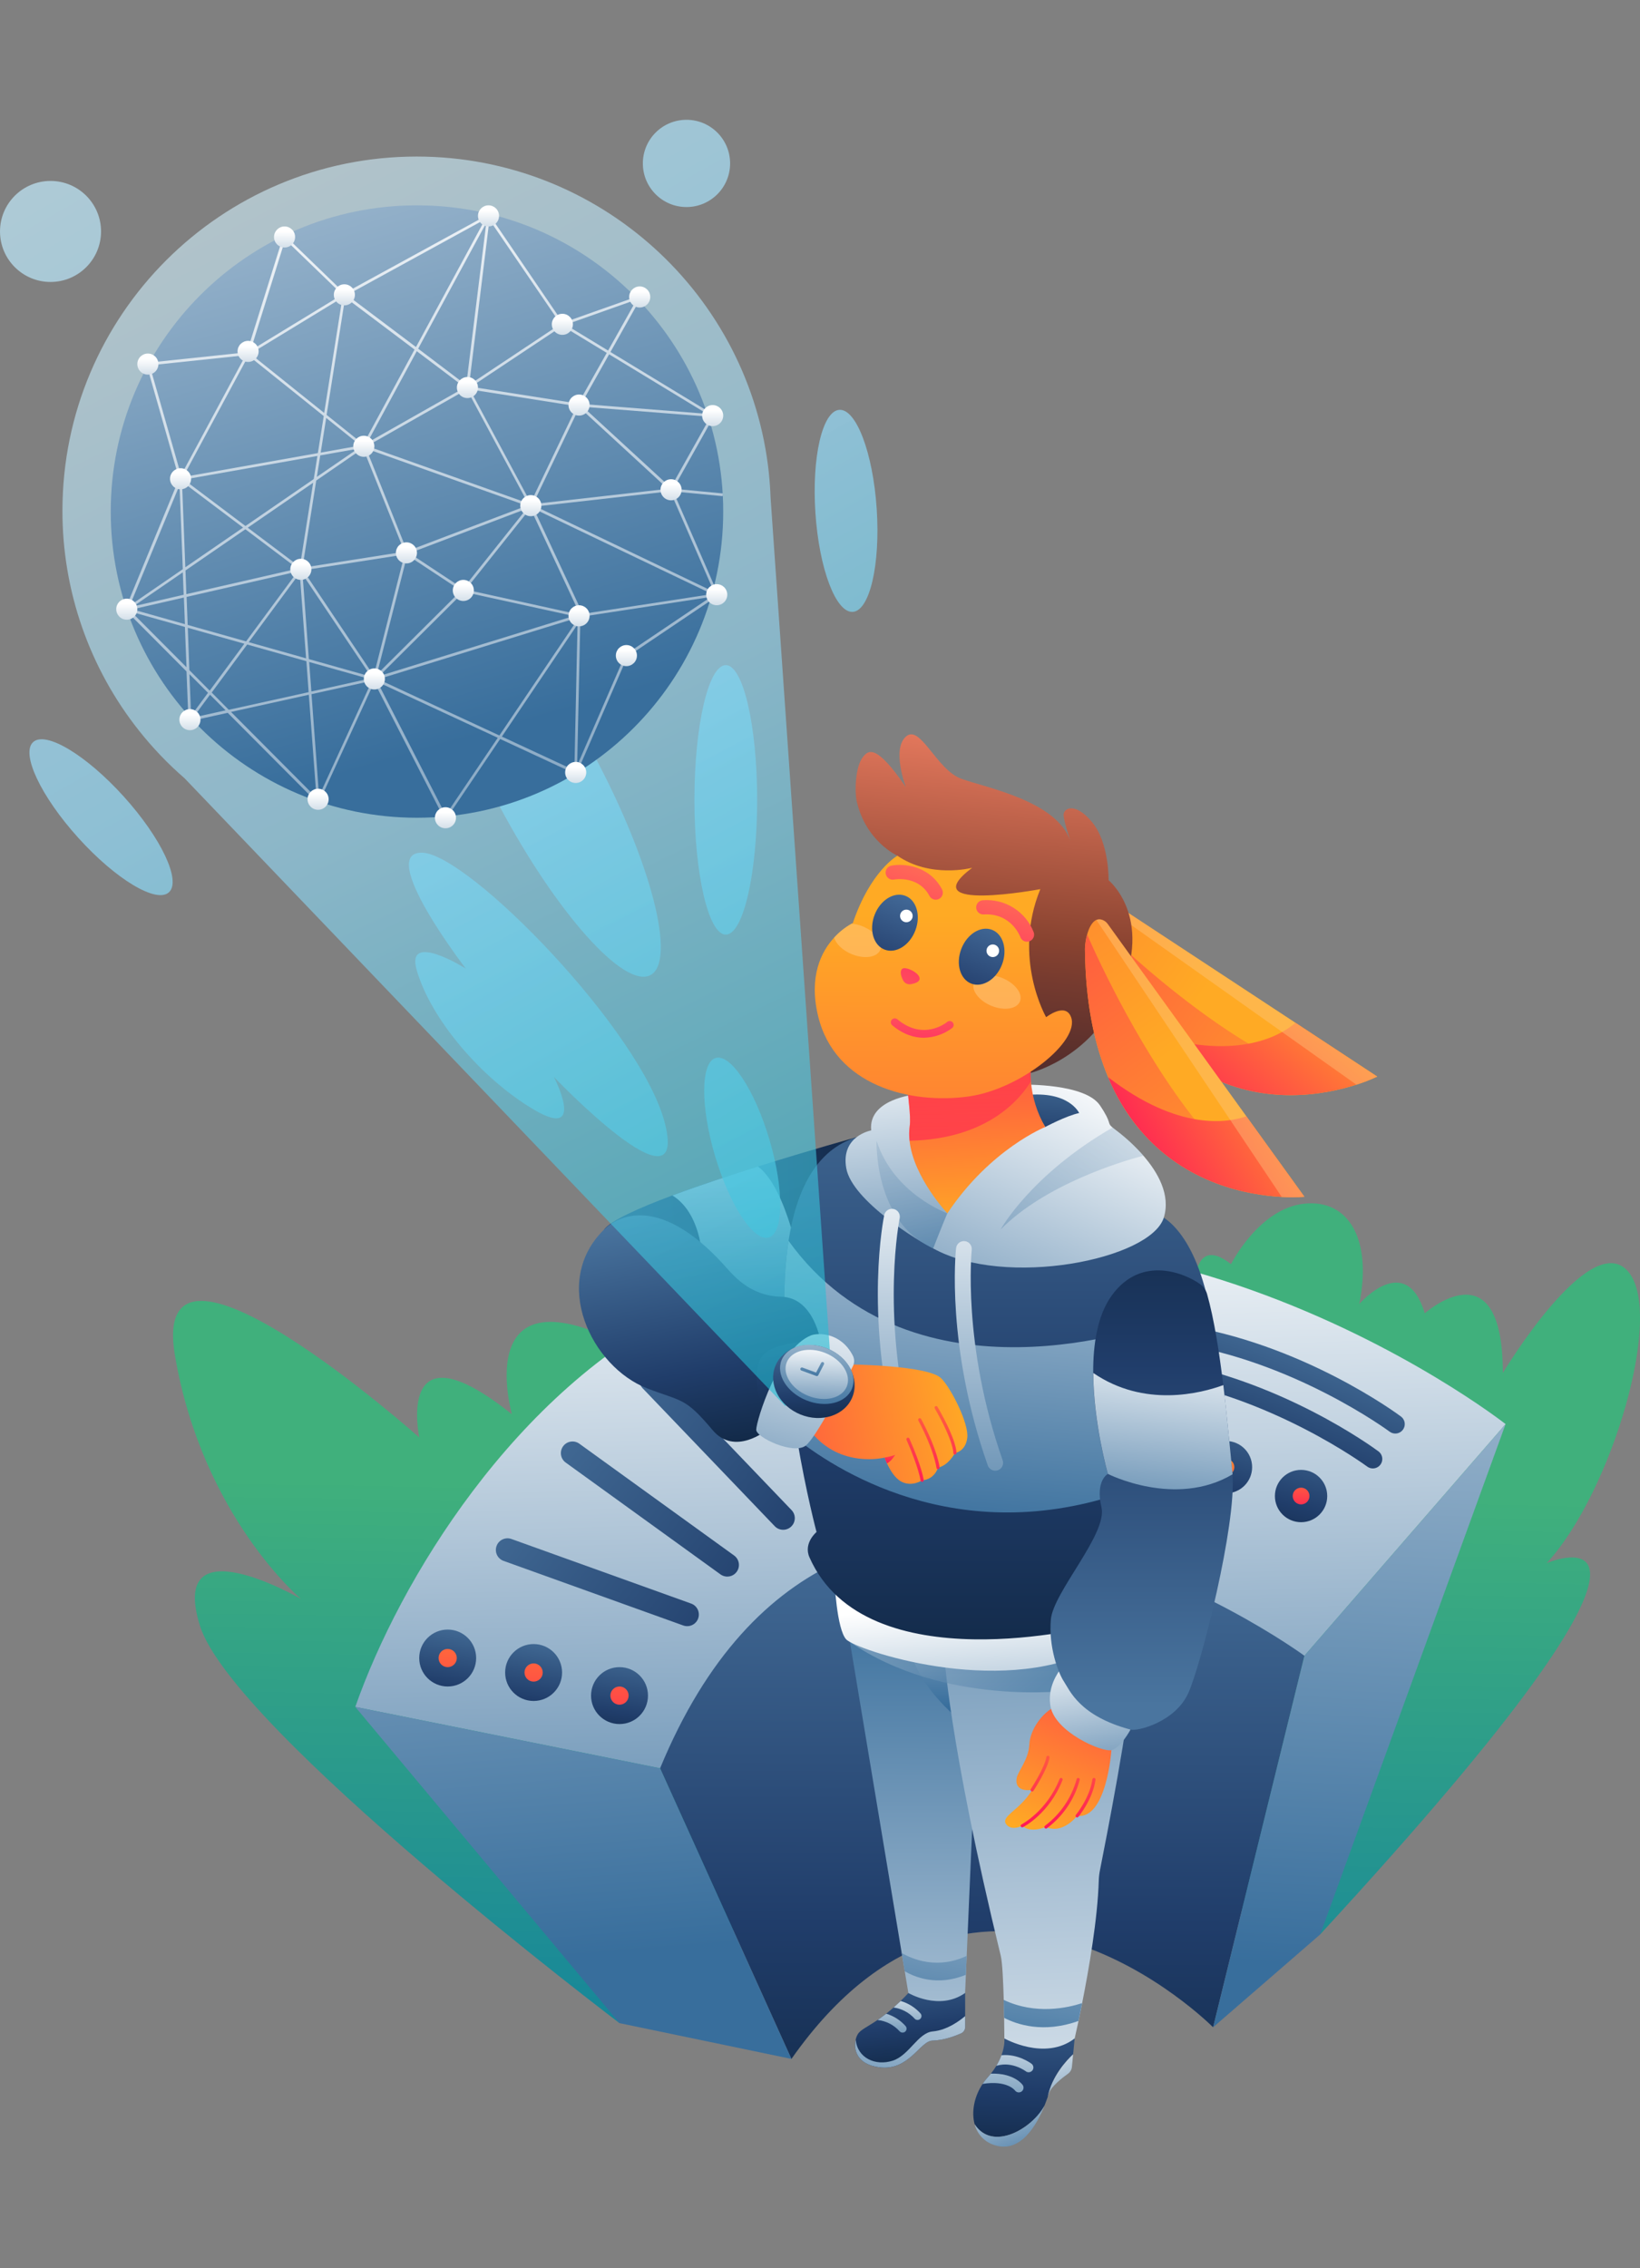 <svg width="1000" height="1382" viewBox="0 0 1000 1382" fill="none" xmlns="http://www.w3.org/2000/svg">
<rect x="0" y="0" width="1000" height="1382" fill="#808080" stroke="none"/>
<path d="M377.747 1232.8C377.747 1232.8 141.696 1054.06 121.918 990.64C102.14 927.222 183.53 974.315 183.53 974.315C183.53 974.315 123.437 923.937 106.705 826.178C89.973 728.419 255.666 875.951 255.666 875.951C255.666 875.951 240.453 804.552 312.127 861.767C312.127 861.767 285.112 766.61 388.193 823.758L728.431 795.804C728.431 795.804 723.539 749.075 750.611 770.298C750.611 770.298 767.689 736.293 795.329 733.46C822.968 730.628 836.653 756.133 828.821 794.594C828.821 794.594 857.21 761.799 868.762 800.259C868.762 800.259 916.362 758.006 916.362 836.617C916.362 836.617 968.623 749.517 992.121 774.072C1015.62 798.627 982.808 909.562 943.108 952.478C943.108 952.478 1059.24 902.984 804.958 1178.75L542.594 1098.43L377.747 1232.8Z" fill="url(#paint0_linear_14866_586)"/>
<path d="M739.701 1235.33C739.701 1235.33 597.197 1091.5 482.574 1254.61L402.5 1077.51V1018.05L559.852 856.832L805.445 987.251L795.374 1008.96L739.701 1235.33Z" fill="url(#paint1_linear_14866_586)"/>
<path d="M216.641 1040.09C243.55 963.262 313.706 847.276 418.508 796.284C670.723 673.547 918.047 867.769 918.047 867.769L795.38 1008.93C795.38 1008.93 515.592 803.707 402.507 1077.48L216.641 1040.09Z" fill="url(#paint2_linear_14866_586)"/>
<path d="M392.089 835.936L392.096 835.929C394.925 833.222 399.415 833.319 402.124 836.146L482.658 920.18C485.368 923.006 485.27 927.493 482.441 930.2L482.434 930.206C479.605 932.914 475.116 932.816 472.406 929.99L391.872 845.956C389.163 843.129 389.26 838.643 392.089 835.936Z" fill="url(#paint3_linear_14866_586)"/>
<path d="M343.341 881.311L343.346 881.303C345.64 878.13 350.074 877.417 353.249 879.709L447.629 947.852C450.804 950.144 451.518 954.574 449.224 957.747L449.219 957.755C446.925 960.927 442.491 961.641 439.316 959.348L344.935 891.206C341.76 888.914 341.047 884.483 343.341 881.311Z" fill="url(#paint4_linear_14866_586)"/>
<path d="M302.777 942.061L302.781 942.052C304.106 938.369 308.168 936.456 311.854 937.78L421.431 977.135C425.117 978.459 427.031 982.518 425.706 986.202L425.703 986.211C424.378 989.894 420.316 991.807 416.629 990.483L307.053 951.128C303.367 949.804 301.452 945.745 302.777 942.061Z" fill="url(#paint5_linear_14866_586)"/>
<path d="M377.753 1050.55C368.167 1050.55 360.397 1042.79 360.397 1033.21C360.397 1023.63 368.167 1015.87 377.753 1015.87C387.339 1015.87 395.109 1023.63 395.109 1033.21C395.109 1042.79 387.339 1050.55 377.753 1050.55Z" fill="url(#paint6_linear_14866_586)"/>
<path d="M377.75 1038.76C374.682 1038.76 372.195 1036.28 372.195 1033.21C372.195 1030.15 374.682 1027.66 377.75 1027.66C380.818 1027.66 383.305 1030.15 383.305 1033.21C383.305 1036.28 380.818 1038.76 377.75 1038.76Z" fill="url(#paint7_linear_14866_586)"/>
<path d="M325.37 1036.48C315.784 1036.48 308.014 1028.72 308.014 1019.14C308.014 1009.56 315.784 1001.8 325.37 1001.8C334.956 1001.8 342.727 1009.56 342.727 1019.14C342.727 1028.72 334.956 1036.48 325.37 1036.48Z" fill="url(#paint8_linear_14866_586)"/>
<path d="M325.375 1024.69C322.307 1024.69 319.82 1022.21 319.82 1019.14C319.82 1016.08 322.307 1013.59 325.375 1013.59C328.443 1013.59 330.93 1016.08 330.93 1019.14C330.93 1022.21 328.443 1024.69 325.375 1024.69Z" fill="url(#paint9_linear_14866_586)"/>
<path d="M272.98 1027.66C263.394 1027.66 255.623 1019.9 255.623 1010.32C255.623 1000.74 263.394 992.977 272.98 992.977C282.565 992.977 290.336 1000.74 290.336 1010.32C290.336 1019.9 282.565 1027.66 272.98 1027.66Z" fill="url(#paint10_linear_14866_586)"/>
<path d="M272.976 1015.87C269.909 1015.87 267.422 1013.38 267.422 1010.32C267.422 1007.25 269.909 1004.77 272.976 1004.77C276.044 1004.77 278.531 1007.25 278.531 1010.32C278.531 1013.38 276.044 1015.87 272.976 1015.87Z" fill="url(#paint11_linear_14866_586)"/>
<path d="M850.793 873.531C852.005 873.532 853.186 873.151 854.169 872.443C855.152 871.735 855.887 870.735 856.269 869.586C856.651 868.436 856.66 867.196 856.297 866.041C855.933 864.886 855.215 863.874 854.243 863.15C851.793 861.316 793.188 818.131 719.082 807.155C717.574 806.941 716.043 807.332 714.822 808.242C713.602 809.153 712.791 810.509 712.568 812.015C712.345 813.52 712.727 815.053 713.63 816.278C714.534 817.503 715.886 818.321 717.391 818.554C788.643 829.117 846.776 871.957 847.352 872.389C848.347 873.129 849.553 873.53 850.793 873.531Z" fill="url(#paint12_linear_14866_586)"/>
<path d="M837.098 894.792C838.31 894.792 839.491 894.412 840.474 893.703C841.457 892.995 842.191 891.995 842.573 890.846C842.955 889.697 842.965 888.456 842.602 887.301C842.238 886.146 841.519 885.135 840.548 884.411C838.088 882.577 779.483 839.382 705.387 828.415C704.636 828.299 703.869 828.333 703.131 828.514C702.392 828.695 701.697 829.021 701.085 829.471C700.473 829.922 699.957 830.489 699.565 831.14C699.173 831.791 698.914 832.513 698.802 833.264C698.691 834.016 698.729 834.782 698.915 835.518C699.101 836.255 699.431 836.948 699.886 837.556C700.34 838.165 700.911 838.678 701.565 839.065C702.219 839.453 702.943 839.707 703.696 839.814C774.813 850.377 833.071 893.217 833.657 893.649C834.651 894.39 835.858 894.79 837.098 894.792Z" fill="url(#paint13_linear_14866_586)"/>
<path d="M793.336 927.55C784.525 927.55 777.383 920.413 777.383 911.609C777.383 902.805 784.525 895.668 793.336 895.668C802.147 895.668 809.289 902.805 809.289 911.609C809.289 920.413 802.147 927.55 793.336 927.55Z" fill="url(#paint14_linear_14866_586)"/>
<path d="M793.342 916.706C790.524 916.706 788.239 914.423 788.239 911.607C788.239 908.791 790.524 906.508 793.342 906.508C796.161 906.508 798.445 908.791 798.445 911.607C798.445 914.423 796.161 916.706 793.342 916.706Z" fill="url(#paint15_linear_14866_586)"/>
<path d="M747.539 909.945C738.728 909.945 731.586 902.808 731.586 894.004C731.586 885.2 738.728 878.062 747.539 878.062C756.35 878.062 763.492 885.2 763.492 894.004C763.492 902.808 756.35 909.945 747.539 909.945Z" fill="url(#paint16_linear_14866_586)"/>
<path d="M747.53 899.109C744.711 899.109 742.427 896.826 742.427 894.009C742.427 891.193 744.711 888.91 747.53 888.91C750.348 888.91 752.633 891.193 752.633 894.009C752.633 896.826 750.348 899.109 747.53 899.109Z" fill="url(#paint17_linear_14866_586)"/>
<path d="M839.75 656.002C835.641 657.945 831.398 659.595 827.055 660.938C808.016 667.055 770.276 674.382 732.873 653.486C722.185 647.442 712.466 639.828 704.042 630.899C689.174 615.371 675.21 593.706 663.524 563.831C662.589 561.113 661.986 558.291 661.727 555.429C661.352 551.482 661.64 547.314 663.764 545.24C664.675 544.373 665.889 543.897 667.147 543.915C668.517 543.911 669.856 544.319 670.991 545.086L789.939 623.265L839.75 656.002Z" fill="url(#paint18_linear_14866_586)"/>
<path d="M767.234 639.428L732.887 653.487C707.65 639.418 682.567 612.53 663.509 563.832C662.575 561.114 661.971 558.293 661.712 555.43C674.407 568.317 718.817 611.704 767.234 639.428Z" fill="url(#paint19_linear_14866_586)"/>
<path d="M839.75 656.004C835.641 657.947 831.398 659.597 827.055 660.94C808.016 667.057 770.276 674.384 732.873 653.488C722.185 647.444 712.466 639.83 704.042 630.901C755.601 646.401 781.434 630.546 789.959 623.219L839.75 656.004Z" fill="url(#paint20_linear_14866_586)"/>
<path opacity="0.4" d="M839.75 656.002C835.641 657.945 831.398 659.595 827.055 660.938L663.755 545.24C664.665 544.373 665.88 543.897 667.138 543.915C668.508 543.911 669.847 544.319 670.982 545.086L839.75 656.002Z" fill="#FDC982"/>
<path d="M547.201 521.437C547.201 521.437 527.788 512.689 522.329 487.922C521.099 482.353 521.493 467.132 526.173 461.303C529.326 457.337 533.919 452.602 552.371 479.654C552.371 479.654 543.568 456.732 552.371 448.857C561.175 440.983 570.91 469.024 586.2 474.555C601.49 480.086 644.352 487.999 652.694 512.526C652.694 512.526 648.985 501.415 648.523 497.016C648.062 492.618 655.357 488.22 665.899 500.954C676.442 513.687 675.971 536.37 675.971 536.37C675.971 536.37 703.341 558.562 682.929 604.782C664.669 646.219 626.621 654.257 626.621 654.257L547.201 521.437Z" fill="url(#paint21_linear_14866_586)"/>
<path d="M368.395 749.158L435.553 839.811L549.57 807.852L522.267 692.961C522.267 692.961 494.311 700.691 462.164 710.794C444.74 716.268 426.096 722.433 409.989 728.435C389.038 736.242 372.403 743.78 368.395 749.158Z" fill="url(#paint22_linear_14866_586)"/>
<path d="M427.795 791.839L488.571 823.789L539.766 798.821L488.773 774.602C488.773 774.602 480.22 724.147 462.162 710.809C444.738 716.282 426.094 722.447 409.987 728.449C417.935 733.241 432.427 748.126 427.795 791.839Z" fill="url(#paint23_linear_14866_586)"/>
<path d="M536.227 1259.71C554.276 1262.06 560.926 1243.66 568.566 1243.44C575.543 1243.24 582.415 1240.63 585.98 1239.04C586.735 1238.71 587.375 1238.16 587.824 1237.47C588.272 1236.78 588.51 1235.97 588.508 1235.15V1214.42H553.91C552.277 1216.18 550.704 1217.78 549.192 1219.22C547.683 1220.69 546.241 1222.03 544.867 1223.25C543.285 1224.64 541.785 1225.89 540.369 1227C538.447 1228.49 536.727 1229.76 535.132 1230.84C528.702 1235.22 524.656 1236.85 523.061 1239.49C522.45 1240.54 522.011 1241.68 521.764 1242.87C520.418 1248.77 522.225 1257.9 536.227 1259.71Z" fill="url(#paint24_linear_14866_586)"/>
<path d="M536.227 1259.71C554.276 1262.06 560.926 1243.67 568.566 1243.44C575.543 1243.24 582.415 1240.63 585.98 1239.05C586.735 1238.71 587.375 1238.16 587.824 1237.47C588.272 1236.78 588.51 1235.97 588.508 1235.15V1228.49C585.807 1230.82 577.792 1237.06 568.787 1237.84C559.782 1238.61 554.439 1252.41 544.31 1255.68C533.863 1259.04 522.83 1254.12 521.783 1242.9C520.418 1248.77 522.225 1257.9 536.227 1259.71Z" fill="url(#paint25_linear_14866_586)"/>
<path d="M544.868 1223.28C549.782 1223.95 554.301 1226.33 557.631 1230.01C558.035 1230.49 558.613 1230.79 559.239 1230.85C559.866 1230.92 560.492 1230.73 560.982 1230.33C561.471 1229.94 561.787 1229.37 561.859 1228.74C561.932 1228.12 561.756 1227.49 561.369 1226.99C558.124 1223.33 553.9 1220.66 549.193 1219.31C547.655 1220.73 546.214 1222.06 544.868 1223.28Z" fill="url(#paint26_linear_14866_586)"/>
<path d="M535.108 1230.89C540.242 1231.43 544.996 1233.85 548.457 1237.68C548.685 1237.95 548.971 1238.18 549.295 1238.33C549.619 1238.48 549.972 1238.56 550.331 1238.56C550.788 1238.58 551.24 1238.46 551.632 1238.22C552.024 1237.98 552.34 1237.64 552.543 1237.23C552.745 1236.82 552.825 1236.36 552.774 1235.9C552.723 1235.45 552.542 1235.02 552.253 1234.66C549.09 1231.07 544.982 1228.42 540.394 1227.04C538.452 1228.53 536.703 1229.79 535.108 1230.89Z" fill="url(#paint27_linear_14866_586)"/>
<path d="M517 992.977L549.82 1190.07L551.675 1201.19L553.875 1214.42C553.875 1214.42 572.693 1225.56 588.473 1214.42L588.953 1203.32L589.443 1191.8L595.008 1062.94V995.483L517 992.977Z" fill="url(#paint28_linear_14866_586)"/>
<path d="M549.825 1190.07L551.68 1201.19C557.619 1204.66 571.449 1210.54 588.94 1203.32L589.43 1191.79C583.308 1194.8 567.835 1200.2 549.825 1190.07Z" fill="url(#paint29_linear_14866_586)"/>
<path d="M585.766 1048.54C585.766 1048.54 563.133 1031.25 555.973 1008.95H582.181L585.766 1048.54Z" fill="url(#paint30_linear_14866_586)"/>
<path d="M594.297 1294.4C605.195 1311.29 629.587 1296.97 636.967 1282.88V1282.81C637.765 1280.81 638.39 1279.05 638.889 1277.67C641.369 1265.02 650.422 1255.35 654.353 1251.74L655.266 1242.14H612.413C612.413 1242.14 612.922 1246.24 610.673 1252.36C609.843 1254.59 608.8 1256.73 607.56 1258.76C606.544 1260.44 605.417 1262.04 604.186 1263.57C603.542 1264.38 602.841 1265.2 602.091 1266.03C601.009 1267.24 600.02 1268.52 599.131 1269.87C594.124 1277.32 592.183 1286.74 594.297 1294.4Z" fill="url(#paint31_linear_14866_586)"/>
<path d="M594.299 1294.41C595.043 1297.37 596.536 1300.09 598.634 1302.31C600.733 1304.53 603.366 1306.17 606.283 1307.08C622.544 1312.51 632.471 1294.17 636.969 1282.93C629.588 1296.98 605.197 1311.3 594.299 1294.41Z" fill="url(#paint32_linear_14866_586)"/>
<path d="M638.881 1277.72C639.178 1276.84 639.4 1276.12 639.563 1275.62C640.889 1271.44 647.703 1266.13 651.23 1263.61C651.901 1263.13 652.462 1262.51 652.873 1261.79C653.284 1261.08 653.537 1260.28 653.613 1259.46L654.344 1251.78C650.461 1255.41 641.36 1265.1 638.881 1277.72Z" fill="url(#paint33_linear_14866_586)"/>
<path d="M607.542 1258.75C607.734 1258.75 607.925 1258.72 608.109 1258.66C617.306 1256.03 625.407 1262.07 625.484 1262.14C625.987 1262.52 626.602 1262.72 627.233 1262.72C627.835 1262.72 628.421 1262.53 628.91 1262.19C629.399 1261.84 629.767 1261.34 629.962 1260.78C630.156 1260.21 630.169 1259.59 629.996 1259.02C629.824 1258.44 629.477 1257.93 629.002 1257.57C628.627 1257.28 620.785 1251.35 610.655 1252.34C609.825 1254.57 608.782 1256.72 607.542 1258.75Z" fill="url(#paint34_linear_14866_586)"/>
<path d="M599.124 1269.83C613.847 1267.47 618.672 1273.54 618.874 1273.8C619.138 1274.17 619.487 1274.47 619.891 1274.68C620.295 1274.89 620.744 1275.01 621.199 1275.01C621.801 1275 622.388 1274.82 622.881 1274.47C623.193 1274.25 623.458 1273.97 623.661 1273.65C623.863 1273.33 624 1272.97 624.063 1272.59C624.125 1272.21 624.112 1271.83 624.025 1271.46C623.938 1271.09 623.778 1270.74 623.554 1270.43C623.304 1270.1 618.182 1263.12 604.179 1263.57C603.535 1264.39 602.834 1265.2 602.084 1266.04C601.004 1267.23 600.015 1268.5 599.124 1269.83Z" fill="url(#paint35_linear_14866_586)"/>
<path d="M575.627 1006.6C575.627 1006.6 578.251 1060.59 610.225 1191.8C611.186 1195.74 611.733 1207.47 612.041 1218.62L612.099 1220.79C612.175 1223.86 612.233 1226.83 612.291 1229.54C612.291 1229.93 612.291 1230.31 612.291 1230.69C612.397 1237.34 612.425 1242.12 612.425 1242.12C612.425 1242.12 637.115 1256.09 655.278 1242.12C655.278 1242.12 656.076 1238.69 657.316 1232.95C657.412 1232.47 657.517 1231.99 657.623 1231.46C658.142 1229 658.738 1226.16 659.363 1223.04C659.526 1222.24 659.689 1221.44 659.843 1220.6C663.908 1200.16 669.309 1169.17 669.982 1145.86C670.05 1143.77 670.291 1141.68 670.703 1139.63C674.095 1122.56 689.597 1043.66 689.357 1024.98L646.36 979.844L575.627 1006.6Z" fill="url(#paint36_linear_14866_586)"/>
<path d="M611.991 1218.62L612.049 1220.8C612.126 1223.86 612.183 1226.84 612.241 1229.54C620.006 1233.6 636.181 1239.15 657.593 1231.46C658.112 1229 658.707 1226.16 659.332 1223.04C659.495 1222.25 659.659 1221.44 659.812 1220.6C651.057 1223.47 631.491 1227.87 611.991 1218.62Z" fill="url(#paint37_linear_14866_586)"/>
<path style="mix-blend-mode:multiply" opacity="0.5" d="M652.078 1030.11C652.078 1030.11 575.627 1040.09 518.273 1000.54L520.627 992.977H650.367L652.078 1030.11Z" fill="url(#paint38_linear_14866_586)"/>
<path d="M508.851 963.234C508.851 963.234 510.168 992.687 515.982 998.968C521.796 1005.25 608.098 1034.5 666.625 1005.34L646.337 979.886L508.851 963.234Z" fill="url(#paint39_linear_14866_586)"/>
<path d="M486.026 876.999C491.514 909.716 497.885 933.532 497.885 933.532C497.885 933.532 489.726 940.254 493.58 948.974C527.908 1026.62 667.643 990.632 667.643 990.632L696.475 905.164L704.518 881.339L735.531 787.978C724.316 743.852 704.365 739.396 704.365 739.396L522.248 693.004C497.626 700.552 485.594 725.261 480.808 756.134C474.984 793.865 479.971 840.862 486.026 876.999Z" fill="url(#paint40_linear_14866_586)"/>
<path d="M558.031 666.93C558.031 666.93 529.2 669.638 531.218 688.824C531.218 688.824 512.564 692.08 516.005 711.814C519.445 731.549 560.501 756.699 569.016 760.713C577.531 764.727 583.547 731.078 583.547 731.078L558.031 666.93Z" fill="url(#paint41_linear_14866_586)"/>
<path style="mix-blend-mode:multiply" opacity="0.5" d="M577.656 739.356C577.656 739.356 544.818 727.564 534.486 695.105C534.486 695.105 532.728 744.811 569.026 760.714L581.414 754.356L577.656 739.356Z" fill="url(#paint42_linear_14866_586)"/>
<path d="M569.024 760.712C612.848 785.161 701.792 767.491 709.644 741.909C713.892 728.1 706.011 714.377 697.15 704.188C692.246 698.607 686.795 693.531 680.88 689.034C679.794 688.208 678.958 687.575 678.381 687.056C674.672 683.897 678.468 685.078 670.693 673.545C661.621 660.1 623.9 660.936 623.9 660.936C623.9 660.936 586.631 718.449 577.626 739.355C574.358 746.999 569.024 760.712 569.024 760.712Z" fill="url(#paint43_linear_14866_586)"/>
<path d="M637.323 686.731C637.323 686.731 650.22 679.845 658.023 678.232C658.023 678.232 651.834 664.471 625.483 667.323L637.323 686.731Z" fill="url(#paint44_linear_14866_586)"/>
<path d="M554.706 686.128C554.291 689.105 554.255 692.122 554.6 695.107C556.993 717.482 577.665 739.358 577.665 739.358C603.767 700.168 637.336 686.733 637.336 686.733C632.388 678.215 629.407 668.701 628.61 658.884C628.251 654.986 628.426 651.058 629.129 647.207L553.504 662.457C553.283 667.325 555.609 679.857 554.706 686.128Z" fill="url(#paint45_linear_14866_586)"/>
<path style="mix-blend-mode:multiply" opacity="0.5" d="M554.704 686.125C554.289 689.101 554.253 692.118 554.598 695.103C602.295 694.143 622.265 669.415 628.598 658.9C628.24 655.002 628.414 651.073 629.117 647.223L553.493 662.472C553.281 667.322 555.607 679.854 554.704 686.125Z" fill="url(#paint46_linear_14866_586)"/>
<path d="M498.866 619.221C509.14 661.475 554.828 673.114 590.694 668.12C622.081 663.741 658.553 634.615 653.104 619.827C649.673 610.512 637.89 619.827 637.89 619.827C637.89 619.827 617.103 583.853 634.344 541.792C634.344 541.792 556.019 556.427 592.779 528.78C592.03 528.972 567.273 535.252 547.197 521.434C547.197 521.434 530.859 530.489 520.009 562.477C520.009 562.477 519.759 562.592 519.307 562.832C515.308 565.064 511.699 567.931 508.621 571.321C500.856 579.772 492.975 594.897 498.866 619.221Z" fill="url(#paint47_linear_14866_586)"/>
<path d="M795.367 729.243C790.765 729.599 786.144 729.632 781.538 729.339C761.26 728.254 722.837 721.513 694.919 688.229C686.953 678.635 680.474 667.901 675.698 656.385C667.212 636.276 661.821 610.684 661.542 578.11C661.637 575.186 662.085 572.284 662.878 569.468C663.945 565.626 665.761 561.785 668.5 560.546C669.683 560.063 671.008 560.063 672.191 560.546C673.506 561.037 674.641 561.914 675.449 563.062L759.962 680.22L795.367 729.243Z" fill="url(#paint48_linear_14866_586)"/>
<path d="M732.594 687.328L694.931 688.289C676.085 665.827 662.025 631.256 661.573 578.17C661.667 575.246 662.116 572.344 662.909 569.527C670.29 586.333 696.718 643.529 732.594 687.328Z" fill="url(#paint49_linear_14866_586)"/>
<path d="M795.367 729.245C790.765 729.602 786.144 729.634 781.538 729.341C761.26 728.256 722.837 721.515 694.919 688.231C686.953 678.638 680.474 667.903 675.698 656.387C718.945 689.719 749.237 684.005 759.962 680.193L795.367 729.245Z" fill="url(#paint50_linear_14866_586)"/>
<path opacity="0.4" d="M795.367 729.244C790.765 729.6 786.144 729.632 781.538 729.34L668.52 560.566C669.702 560.082 671.027 560.082 672.21 560.566C673.525 561.057 674.661 561.934 675.468 563.082L795.367 729.244Z" fill="#FDC982"/>
<path style="mix-blend-mode:multiply" opacity="0.5" d="M610.163 749.158C637.467 721.645 683.654 707.797 697.195 704.186C692.291 698.606 686.84 693.529 680.925 689.033C679.839 688.207 679.003 687.573 678.426 687.055C628.327 715.941 610.163 749.158 610.163 749.158Z" fill="url(#paint51_linear_14866_586)"/>
<path d="M486.02 877C513.102 898.194 591.484 947.103 696.487 905.128C699.149 904.071 701.831 902.938 704.531 901.757V806.591C704.531 806.591 556.906 861.587 480.82 756.098C474.977 793.867 479.965 840.864 486.02 877Z" fill="url(#paint52_linear_14866_586)"/>
<path d="M677.695 1066.46C677.695 1066.46 674.812 1108.71 656.764 1106.51C656.764 1106.51 648.115 1117.97 637.755 1113.23C637.755 1113.23 628.327 1117.35 623.339 1112.49C623.339 1112.49 617.246 1115.71 613.911 1112.05C609.192 1106.91 621.599 1103.58 629.384 1090.64C629.384 1090.64 618.284 1092.78 619.946 1083.34C620.638 1079.44 627.173 1072.3 627.635 1063.02C628.096 1053.74 635.736 1043.43 643.252 1040.04L677.695 1066.46Z" fill="url(#paint53_linear_14866_586)"/>
<path d="M656.764 1107.47C656.905 1107.47 657.044 1107.44 657.172 1107.38C657.3 1107.32 657.413 1107.24 657.504 1107.13C657.869 1106.69 666.345 1096.36 667.998 1084.47C668.034 1084.21 667.968 1083.96 667.815 1083.75C667.662 1083.55 667.434 1083.42 667.182 1083.38C666.929 1083.34 666.673 1083.41 666.469 1083.56C666.266 1083.72 666.131 1083.94 666.096 1084.2C664.519 1095.55 656.11 1105.79 656.024 1105.9C655.943 1106 655.882 1106.11 655.844 1106.23C655.807 1106.35 655.794 1106.48 655.805 1106.6C655.817 1106.73 655.853 1106.85 655.912 1106.96C655.971 1107.07 656.051 1107.17 656.149 1107.25C656.322 1107.4 656.539 1107.48 656.764 1107.47Z" fill="url(#paint54_linear_14866_586)"/>
<path d="M637.761 1114.24C637.949 1114.25 638.132 1114.19 638.29 1114.09C648.124 1106.81 655.198 1096.41 658.356 1084.59C658.39 1084.47 658.399 1084.34 658.383 1084.22C658.367 1084.09 658.327 1083.97 658.265 1083.86C658.202 1083.75 658.119 1083.65 658.019 1083.58C657.919 1083.5 657.805 1083.44 657.684 1083.41C657.562 1083.38 657.435 1083.37 657.309 1083.38C657.184 1083.4 657.063 1083.44 656.953 1083.5C656.843 1083.56 656.747 1083.65 656.67 1083.75C656.592 1083.85 656.535 1083.96 656.502 1084.08C653.401 1095.42 646.624 1105.41 637.233 1112.49C637.062 1112.6 636.933 1112.77 636.864 1112.96C636.795 1113.15 636.789 1113.36 636.848 1113.56C636.907 1113.76 637.028 1113.93 637.192 1114.05C637.356 1114.18 637.556 1114.24 637.761 1114.24Z" fill="url(#paint55_linear_14866_586)"/>
<path d="M623.311 1113.5C623.465 1113.5 623.616 1113.47 623.753 1113.4C624.406 1113.07 639.841 1105.02 647.885 1084.68C647.931 1084.57 647.955 1084.44 647.953 1084.31C647.951 1084.19 647.925 1084.06 647.875 1083.95C647.825 1083.83 647.752 1083.73 647.662 1083.64C647.571 1083.55 647.464 1083.48 647.347 1083.44C647.229 1083.39 647.104 1083.37 646.977 1083.37C646.851 1083.37 646.726 1083.4 646.61 1083.45C646.494 1083.5 646.389 1083.57 646.301 1083.66C646.213 1083.75 646.144 1083.86 646.097 1083.97C638.313 1103.65 623.032 1111.61 622.878 1111.69C622.687 1111.79 622.534 1111.95 622.444 1112.14C622.354 1112.34 622.332 1112.56 622.382 1112.76C622.431 1112.97 622.55 1113.16 622.719 1113.29C622.887 1113.43 623.096 1113.5 623.311 1113.5Z" fill="url(#paint56_linear_14866_586)"/>
<path d="M629.363 1091.64C629.523 1091.64 629.68 1091.61 629.821 1091.53C629.962 1091.46 630.082 1091.35 630.17 1091.21C630.526 1090.66 638.973 1077.77 639.944 1070.94C639.979 1070.69 639.912 1070.43 639.757 1070.22C639.602 1070.02 639.372 1069.88 639.117 1069.85C638.862 1069.81 638.604 1069.88 638.398 1070.03C638.193 1070.19 638.057 1070.42 638.022 1070.67C637.061 1077.08 628.623 1090.03 628.536 1090.16C628.441 1090.3 628.386 1090.47 628.379 1090.64C628.371 1090.82 628.411 1090.99 628.494 1091.14C628.577 1091.29 628.699 1091.42 628.849 1091.51C628.999 1091.6 629.17 1091.65 629.343 1091.64H629.363Z" fill="url(#paint57_linear_14866_586)"/>
<path d="M689.344 1053.92C689.344 1053.92 683.356 1065.09 677.706 1066.45C672.055 1067.82 643.272 1055.51 640.533 1039.65C637.448 1021.74 654.295 1008.92 654.295 1008.92L689.344 1053.92Z" fill="url(#paint58_linear_14866_586)"/>
<path d="M648.781 1024.71C652.308 1029.99 658.17 1045.62 689.337 1053.92C693.748 1055.1 716.669 1049.23 724.607 1031.61C732.44 1014.2 753.977 929.045 751.516 898.402C751.516 898.018 751.459 897.653 751.42 897.288C749.979 883.181 748.287 863.764 745.894 844.03C743.472 824.046 740.32 803.697 735.967 788.332C735.217 785.914 733.678 783.817 731.594 782.378C723.416 776.443 696.141 764.074 677.824 789.513C669.174 801.536 666.484 819.119 666.58 836.645C666.724 867 675.229 897.202 675.469 898.152C675.469 898.152 667.781 902.263 671.625 918.415C675.469 934.567 642.236 970.099 640.766 986.837C639.296 1003.57 645.254 1019.42 648.781 1024.71Z" fill="url(#paint59_linear_14866_586)"/>
<path d="M666.627 836.613C666.772 866.969 675.277 897.17 675.517 898.121C675.517 898.121 716.65 919.055 751.555 898.38C751.555 897.996 751.497 897.631 751.458 897.266C750.017 883.159 748.325 863.742 745.933 844.008C732.459 848.944 697.852 858.028 666.627 836.613Z" fill="url(#paint60_linear_14866_586)"/>
<path d="M606.89 896.163C607.433 896.163 607.972 896.072 608.486 895.894C609.679 895.461 610.652 894.573 611.192 893.425C611.732 892.277 611.795 890.962 611.369 889.767C586.593 819.396 592.475 762.143 592.532 761.576C592.602 760.949 592.547 760.315 592.371 759.71C592.195 759.104 591.902 758.539 591.507 758.047C591.113 757.554 590.625 757.145 590.072 756.841C589.519 756.537 588.912 756.345 588.284 756.275C587.657 756.206 587.023 756.261 586.417 756.437C585.811 756.612 585.245 756.906 584.752 757.3C584.26 757.694 583.85 758.181 583.545 758.734C583.241 759.286 583.049 759.893 582.979 760.52C582.72 762.93 576.762 820.405 602.306 892.956C602.639 893.902 603.261 894.72 604.083 895.295C604.905 895.87 605.887 896.174 606.89 896.163Z" fill="url(#paint61_linear_14866_586)"/>
<path d="M550.455 877.523C550.844 877.522 551.231 877.474 551.608 877.379C552.221 877.227 552.798 876.956 553.306 876.582C553.814 876.207 554.243 875.736 554.569 875.196C554.895 874.655 555.111 874.056 555.204 873.432C555.298 872.808 555.268 872.172 555.116 871.559C537.135 799.008 548.494 742.715 548.609 742.158C548.81 740.934 548.528 739.679 547.823 738.658C547.118 737.637 546.046 736.928 544.829 736.679C543.613 736.431 542.347 736.663 541.298 737.326C540.249 737.989 539.497 739.033 539.201 740.237C538.701 742.609 527.284 799.248 545.794 873.912C546.059 874.946 546.661 875.862 547.505 876.516C548.349 877.17 549.387 877.524 550.455 877.523Z" fill="url(#paint62_linear_14866_586)"/>
<path d="M368.399 749.165C379.047 738.784 404.178 730.651 440.188 769.428C446.493 776.217 456.065 789.594 476.448 790.17C496.832 790.747 500.57 818.576 500.57 818.576L467.549 871.393C467.549 871.393 448.069 887.546 434.48 871.393C417.594 851.313 416.085 854.271 394.625 846.003C360.701 832.895 335.483 781.278 368.399 749.165Z" fill="url(#paint63_linear_14866_586)"/>
<path style="mix-blend-mode:multiply" opacity="0.5" d="M465.625 861.767C465.625 861.767 456.168 835.195 465.625 825.362C475.081 815.528 509.141 816.901 509.141 816.901L465.625 861.767Z" fill="url(#paint64_linear_14866_586)"/>
<path d="M494.66 872.615C512.497 894.981 539.387 888.172 539.387 888.172C539.387 888.172 539.887 889.641 540.829 891.677C542.501 895.307 545.557 900.743 549.622 902.836C556.177 906.207 562.279 902.01 562.279 902.01C569.968 901.492 571.957 894.328 571.957 894.328C578.607 892.753 582.25 885.407 582.25 885.407C582.25 885.407 588.814 884.6 589.803 876.015C590.793 867.43 580.03 845.995 573.879 839.849C565.989 831.956 518.273 831.418 518.273 831.418L494.66 872.615Z" fill="url(#paint65_linear_14866_586)"/>
<path d="M494.424 813.751C498.681 812.032 512.683 811.782 520.045 826.091C520.554 827.089 520.82 828.193 520.82 829.313C520.82 830.433 520.554 831.537 520.045 832.535C514.788 842.848 497.48 876.229 491.214 880.934C483.833 886.513 461.124 876.008 461.114 871.216C461.133 865.713 474.713 821.731 494.424 813.751Z" fill="url(#paint66_linear_14866_586)"/>
<path d="M582.24 886.334C582.48 886.335 582.713 886.246 582.891 886.084C583.069 885.922 583.179 885.7 583.201 885.46C583.201 885.172 583.653 878.085 571.668 857.304C571.608 857.19 571.526 857.088 571.425 857.006C571.325 856.924 571.209 856.863 571.085 856.827C570.96 856.791 570.83 856.78 570.701 856.796C570.572 856.812 570.448 856.853 570.336 856.918C570.224 856.983 570.126 857.07 570.048 857.173C569.97 857.277 569.914 857.395 569.884 857.521C569.853 857.647 569.848 857.777 569.869 857.905C569.89 858.033 569.936 858.155 570.006 858.265C581.538 878.306 581.298 885.249 581.298 885.316C581.282 885.568 581.366 885.816 581.532 886.006C581.697 886.197 581.931 886.315 582.182 886.334H582.24Z" fill="url(#paint67_linear_14866_586)"/>
<path d="M571.948 895.253H572.053C572.179 895.24 572.301 895.202 572.412 895.142C572.523 895.081 572.621 895 572.7 894.902C572.78 894.804 572.839 894.691 572.875 894.57C572.91 894.449 572.922 894.322 572.909 894.197C572.909 893.764 571.64 883.489 561.655 864.667C561.535 864.442 561.331 864.273 561.086 864.198C560.842 864.124 560.578 864.149 560.353 864.269C560.127 864.388 559.959 864.593 559.884 864.837C559.809 865.081 559.834 865.344 559.954 865.57C569.737 884.017 570.987 894.302 570.996 894.379C571.018 894.617 571.127 894.838 571.303 895C571.479 895.161 571.709 895.252 571.948 895.253Z" fill="url(#paint68_linear_14866_586)"/>
<path d="M562.265 902.983H562.4C562.652 902.95 562.88 902.818 563.035 902.616C563.19 902.415 563.259 902.16 563.226 901.908C563.226 901.581 562.112 893.841 554.5 876.565C554.39 876.345 554.199 876.176 553.968 876.092C553.736 876.009 553.482 876.017 553.256 876.116C553.031 876.214 552.851 876.395 552.756 876.622C552.66 876.849 552.655 877.103 552.741 877.333C560.218 894.302 561.304 902.081 561.314 902.157C561.346 902.386 561.46 902.596 561.635 902.748C561.81 902.9 562.034 902.983 562.265 902.983Z" fill="url(#paint69_linear_14866_586)"/>
<path d="M539.384 888.176C539.384 888.176 539.884 889.646 540.825 891.681C543.545 890.395 545.707 886.736 545.852 886.477C544.391 887.235 539.384 888.176 539.384 888.176Z" fill="url(#paint70_linear_14866_586)"/>
<path opacity="0.5" d="M508.62 571.321C509.706 575.162 513.809 579.176 519.508 581.481C527.274 584.612 535.02 583.344 536.807 578.658C538.595 573.972 533.78 567.605 526.014 564.474C523.867 563.594 521.599 563.04 519.287 562.832C515.294 565.065 511.692 567.933 508.62 571.321Z" fill="#FFCA83"/>
<path opacity="0.5" d="M604.663 612.962C596.897 609.822 592.063 603.474 593.87 598.778C595.677 594.082 603.48 592.825 611.169 595.955C618.857 599.086 623.768 605.433 621.961 610.129C620.155 614.825 612.418 616.093 604.663 612.962Z" fill="#FFCA83"/>
<path d="M558.142 566.952C561.602 557.877 558.834 548.399 551.972 545.826C545.11 543.252 536.73 548.457 533.27 557.532C529.81 566.606 532.578 576.075 539.45 578.658C546.321 581.242 554.692 576.046 558.142 566.952Z" fill="url(#paint71_linear_14866_586)"/>
<path d="M551.599 561.815C552.328 562.024 553.102 562.012 553.824 561.782C554.546 561.552 555.184 561.114 555.658 560.522C556.131 559.931 556.419 559.213 556.485 558.458C556.552 557.704 556.393 556.946 556.03 556.282C555.667 555.617 555.115 555.074 554.444 554.722C553.773 554.37 553.013 554.224 552.259 554.302C551.505 554.38 550.791 554.679 550.207 555.162C549.622 555.644 549.194 556.289 548.975 557.014C548.828 557.501 548.78 558.013 548.832 558.519C548.885 559.026 549.038 559.516 549.282 559.963C549.526 560.41 549.856 560.804 550.254 561.122C550.652 561.44 551.109 561.676 551.599 561.815Z" fill="white"/>
<path d="M611.001 587.687C614.461 578.622 611.693 569.143 604.831 566.56C597.97 563.977 589.599 569.182 586.139 578.257C582.679 587.332 585.447 596.8 592.309 599.383C599.171 601.967 607.551 596.723 611.001 587.687Z" fill="url(#paint72_linear_14866_586)"/>
<path d="M604.319 583.045C605.048 583.251 605.821 583.238 606.543 583.006C607.264 582.775 607.901 582.335 608.373 581.743C608.845 581.151 609.132 580.432 609.197 579.678C609.262 578.924 609.102 578.167 608.738 577.503C608.374 576.839 607.821 576.298 607.15 575.946C606.479 575.595 605.719 575.45 604.965 575.529C604.212 575.608 603.498 575.908 602.915 576.391C602.331 576.874 601.904 577.518 601.685 578.243C601.539 578.731 601.49 579.244 601.544 579.75C601.597 580.257 601.751 580.748 601.996 581.195C602.241 581.642 602.572 582.036 602.971 582.353C603.37 582.671 603.828 582.906 604.319 583.045Z" fill="white"/>
<path d="M550.647 597.359C551.088 598.216 551.793 598.909 552.659 599.335C553.524 599.76 554.504 599.896 555.453 599.721C557.778 599.289 560.556 598.396 560.719 596.571C561.161 592.855 551.925 588.591 550.099 590.396C548.456 591.991 549.513 595.083 550.647 597.359Z" fill="url(#paint73_linear_14866_586)"/>
<path d="M563.25 632.35C569.532 632.26 575.622 630.171 580.635 626.386C581.123 625.976 581.428 625.389 581.483 624.755C581.538 624.12 581.338 623.489 580.928 623.001C580.518 622.514 579.93 622.209 579.295 622.154C578.66 622.099 578.029 622.299 577.541 622.709C576.964 623.198 563.173 634.395 547.239 621.162C547 620.94 546.717 620.769 546.409 620.659C546.102 620.549 545.775 620.504 545.448 620.524C545.122 620.545 544.804 620.633 544.513 620.781C544.221 620.929 543.964 621.135 543.755 621.386C543.546 621.638 543.39 621.929 543.298 622.242C543.206 622.555 543.178 622.884 543.217 623.208C543.257 623.532 543.362 623.845 543.526 624.128C543.69 624.41 543.911 624.656 544.173 624.85C550.997 630.525 557.589 632.35 563.25 632.35Z" fill="url(#paint74_linear_14866_586)"/>
<path d="M626.227 573.819C626.721 573.82 627.212 573.736 627.678 573.569C628.755 573.189 629.638 572.397 630.131 571.367C630.625 570.337 630.69 569.154 630.311 568.076C627.933 561.921 623.63 556.697 618.043 553.181C612.455 549.665 605.881 548.046 599.298 548.563C598.731 548.597 598.175 548.743 597.663 548.991C597.152 549.24 596.694 549.587 596.316 550.012C595.939 550.437 595.649 550.933 595.463 551.47C595.277 552.008 595.199 552.576 595.233 553.144C595.267 553.711 595.413 554.266 595.662 554.778C595.911 555.289 596.258 555.746 596.683 556.123C597.109 556.501 597.605 556.79 598.143 556.976C598.68 557.162 599.25 557.24 599.817 557.206C616.549 556.246 621.921 570.381 622.152 570.986C622.46 571.818 623.016 572.535 623.745 573.042C624.473 573.548 625.339 573.819 626.227 573.819Z" fill="url(#paint75_linear_14866_586)"/>
<path d="M570.545 548.239C571.295 548.242 572.033 548.051 572.687 547.684C573.341 547.317 573.888 546.787 574.275 546.146C574.663 545.504 574.877 544.773 574.897 544.024C574.917 543.275 574.742 542.534 574.39 541.872C566.557 527.256 550.767 526.066 543.521 527.468C542.395 527.685 541.401 528.341 540.758 529.291C540.116 530.241 539.877 531.408 540.095 532.533C540.313 533.659 540.969 534.652 541.92 535.294C542.871 535.936 544.038 536.175 545.164 535.957C545.799 535.842 560.032 533.383 566.769 545.944C567.133 546.631 567.677 547.206 568.341 547.61C569.006 548.014 569.768 548.231 570.545 548.239Z" fill="url(#paint76_linear_14866_586)"/>
<path d="M795.38 1008.94L739.697 1235.32L805 1178.75L918.047 867.77L795.38 1008.94Z" fill="url(#paint77_linear_14866_586)"/>
<path d="M402.489 1077.5L482.562 1254.59L377.742 1232.8L216.623 1040.09L402.489 1077.5Z" fill="url(#paint78_linear_14866_586)"/>
<path opacity="0.7" d="M497.199 312.535C494.933 278.54 501.464 250.425 511.786 249.738C522.108 249.051 532.312 276.053 534.577 310.048C536.843 344.043 530.312 372.158 519.99 372.845C509.669 373.532 499.464 346.53 497.199 312.535Z" fill="url(#paint79_linear_14866_586)"/>
<path opacity="0.7" d="M47.704 510.498C24.854 485.211 12.554 459.096 20.232 452.168C27.91 445.241 52.658 460.125 75.508 485.412C98.359 510.7 110.659 536.815 102.981 543.742C95.303 550.67 70.555 535.786 47.704 510.498Z" fill="url(#paint80_linear_14866_586)"/>
<path opacity="0.7" d="M30.808 171.813C13.797 171.813 0.007 158.034 0.007 141.036C0.007 124.038 13.797 110.258 30.808 110.258C47.819 110.258 61.609 124.038 61.609 141.036C61.609 158.034 47.819 171.813 30.808 171.813Z" fill="url(#paint81_linear_14866_586)"/>
<path opacity="0.7" d="M418.586 126.163C403.894 126.163 391.984 114.262 391.984 99.581C391.984 84.901 403.894 73 418.586 73C433.278 73 445.188 84.901 445.188 99.581C445.188 114.262 433.278 126.163 418.586 126.163Z" fill="url(#paint82_linear_14866_586)"/>
<path opacity="0.6" d="M84.753 445.206C54.462 407.11 38.005 359.87 38.075 311.214C38.075 192.021 134.775 95.394 254.059 95.394C365.645 95.394 457.454 179.95 468.842 288.416V288.541C469.342 293.381 469.681 298.266 469.861 303.195L505.977 822.424L478.808 856.803L112.555 474.255C102.413 465.464 93.112 455.748 84.772 445.234L84.724 445.186L84.753 445.206Z" fill="url(#paint83_linear_14866_586)"/>
<path opacity="0.7" d="M304.399 490.942C269.431 425.42 254.03 365.406 270 356.896C285.971 348.386 327.264 394.603 362.232 460.124C397.2 525.646 412.6 585.661 396.63 594.171C380.66 602.681 339.366 556.464 304.399 490.942Z" fill="url(#paint84_linear_14866_586)"/>
<path d="M488.098 861.93C475.139 856.675 468.29 843.411 472.801 832.305C477.312 821.198 491.475 816.455 504.434 821.711C517.393 826.966 524.242 840.23 519.731 851.336C515.22 862.443 501.057 867.186 488.098 861.93Z" fill="url(#paint85_linear_14866_586)"/>
<path d="M491.615 853.267C479.768 848.462 473.032 837.504 476.571 828.791C480.11 820.078 492.583 816.91 504.431 821.714C516.279 826.519 523.014 837.477 519.475 846.19C515.936 854.904 503.463 858.072 491.615 853.267Z" fill="url(#paint86_linear_14866_586)"/>
<path d="M492.736 850.519C482.635 846.422 476.815 837.269 479.737 830.074C482.659 822.88 493.217 820.368 503.319 824.465C513.42 828.562 519.24 837.715 516.318 844.91C513.396 852.104 502.838 854.616 492.736 850.519Z" fill="url(#paint87_linear_14866_586)"/>
<path d="M498.081 838.518C498.258 838.518 498.431 838.47 498.582 838.379C498.733 838.287 498.855 838.156 498.937 837.999L502.406 831.345C502.465 831.232 502.501 831.11 502.512 830.983C502.523 830.857 502.509 830.73 502.471 830.609C502.434 830.488 502.372 830.376 502.291 830.279C502.209 830.182 502.11 830.102 501.998 830.043C501.885 829.985 501.762 829.949 501.636 829.937C501.51 829.926 501.383 829.94 501.262 829.978C501.141 830.016 501.029 830.077 500.931 830.158C500.834 830.239 500.754 830.339 500.695 830.451L497.62 836.367L489.297 833.323C489.058 833.235 488.793 833.246 488.561 833.353C488.33 833.46 488.15 833.655 488.062 833.894C487.974 834.134 487.985 834.398 488.092 834.629C488.2 834.861 488.395 835.04 488.634 835.128L497.754 838.46C497.859 838.498 497.97 838.518 498.081 838.518Z" fill="url(#paint88_linear_14866_586)"/>
<path d="M254.254 498.296C151.126 498.296 67.524 414.758 67.524 311.709C67.524 208.659 151.126 125.121 254.254 125.121C357.382 125.121 440.984 208.659 440.984 311.709C440.984 414.758 357.382 498.296 254.254 498.296Z" fill="url(#paint89_linear_14866_586)"/>
<path opacity="0.7" d="M435.963 704.268C427.026 674.062 427.216 647.379 436.388 644.67C445.56 641.96 460.241 664.25 469.178 694.456C478.115 724.662 477.924 751.345 468.752 754.055C459.58 756.764 444.9 734.474 435.963 704.268Z" fill="url(#paint90_linear_14866_586)"/>
<path opacity="0.7" d="M442.555 569.505C431.993 569.505 423.43 532.745 423.43 487.399C423.43 442.053 431.993 405.293 442.555 405.293C453.117 405.293 461.68 442.053 461.68 487.399C461.68 532.745 453.117 569.505 442.555 569.505Z" fill="url(#paint91_linear_14866_586)"/>
<path opacity="0.7" d="M284.014 590.192C284.014 590.192 229.138 518.937 257.432 519.59C285.725 520.243 391.977 628.989 405.643 685.282C419.309 741.575 337.784 656.29 337.784 656.29C337.784 656.29 357.841 695.086 325.839 676.332C293.836 657.577 262.621 621.028 254.058 591.037C247.216 567.059 284.014 590.192 284.014 590.192Z" fill="url(#paint92_linear_14866_586)"/>
<path d="M75.892 372.385L76.151 371.761L75.344 371.54L76.603 370.676L109.201 291.69L89.068 221.137L150.574 214.664L173.053 142.872L210.034 178.624L210.995 178.019V178.125L297.267 130.973L299.247 127.324L298.747 131.377L343.243 196.678L391.882 179.498L372.229 214.491L434.821 252.491L435.917 252.577L410.536 297.798L440.789 300.679L440.635 302.331L410.516 299.45L437.685 361.812L439.828 362.839L437.349 363.214L382.569 400.09L350.067 474.936L350.144 471.258L304.975 450.304L272.242 498.8L271.454 499.971L228.207 415.656L193.273 491.674L193.062 488.793L138.84 434.354L114.91 439.635L113.728 409.136L76.939 372.202L75.892 372.385ZM113.641 362.043L181.5 346.514L149.623 322.507L113.103 347.609L113.641 362.043ZM111.46 348.752L81.331 369.437L111.988 362.427L111.46 348.752ZM223.248 273.349L248.235 335.826L321.207 308.16L223.248 273.349ZM248.312 338.227L229.774 411.009L281.17 359.91L248.312 338.227ZM246.678 337.91L184.835 347.513L227.88 411.681L246.678 337.91ZM182.817 345.429L190.957 294.149L151.064 321.546L182.817 345.429ZM184.441 345.842L185.402 345.612L185.268 345.794L246.62 336.191L221.393 273.185L192.821 292.814L184.441 345.842ZM218.164 273.445L195.282 277.497L193.196 290.586L218.164 273.445ZM219.846 271.457L198.895 254.671L195.551 275.797L219.846 271.457ZM321.918 306.633L284.678 237.299L223.815 271.783L321.918 306.633ZM249.638 337.094L282.314 358.662L321.12 309.984L249.638 337.094ZM282.775 360.679L231.234 411.93L349.788 375.372L282.775 360.679ZM184.489 350L188.333 401.617L226.295 412.305L184.489 350ZM182.759 349.222L151.679 391.303L186.623 401.137L182.759 349.222ZM148.22 321.479L110.979 293.457L112.998 345.669L148.22 321.479ZM149.671 320.519L191.313 291.911L193.542 277.833L112.104 292.238L149.671 320.519ZM193.821 276.095L197.406 253.509L151.497 216.729L111.623 290.673L193.821 276.095ZM197.665 251.617L208.813 181.341L152.641 215.557L197.665 251.617ZM199.155 252.817L221.499 270.717L252.762 212.993L210.476 181.188L199.155 252.817ZM223.873 269.834L283.457 236.089L254.126 214.002L223.873 269.834ZM284.293 234.658L296.527 135.775L254.982 212.465L284.293 234.658ZM323.561 306.326L351.73 247.593H351.643L351.701 247.507L286.465 237.279L323.561 306.326ZM325.003 307.171L407.21 297.865L353.267 248.227L325.003 307.171ZM323.417 309.734L283.928 359.277L352.969 374.411L353.536 374.238L323.417 309.734ZM230.619 413.88L304.504 448.163L352.239 377.446V376.37L230.619 413.88ZM188.526 403.384L189.862 421.351L224.901 413.621L188.526 403.384ZM186.825 402.903L150.709 392.734L129.095 422.004L139.484 432.51L188.189 421.764L186.825 402.903ZM148.998 392.254L114.506 382.545L115.467 408.358L127.875 420.842L148.998 392.254ZM150.055 390.823L181.5 348.233L113.776 363.733L114.439 380.797L150.055 390.823ZM112.133 364.107L80.707 371.3L112.757 380.327L112.133 364.107ZM111.46 346.822L109.47 295.618L79.188 368.986L111.46 346.822ZM110.393 289.597L149.796 216.46L91.249 222.615L110.393 289.597ZM173.918 145.945L152.775 213.579L208.688 179.517L173.918 145.945ZM211.523 179.776L253.655 211.466L295.826 133.605L211.523 179.776ZM298.44 133.854L286.071 234.475L341.812 197.417L298.44 133.854ZM342.946 198.627L287.205 235.676L352.556 245.932L369.97 215.029L342.946 198.627ZM388.268 182.494L344.849 197.859L370.797 213.608L388.268 182.494ZM371.412 215.903L354.44 246.114L431.14 252.164L371.412 215.903ZM355.41 247.862L408.979 297.107L433.197 253.96L355.41 247.862ZM408.671 299.354L326.646 308.64L435.388 360.688L408.671 299.354ZM325.416 309.917L355.372 374.075L434.254 362.004L325.416 309.917ZM381.291 398.899L433.505 363.733L355.362 375.689L353.853 377.926L351.931 466.447L381.291 398.899ZM350.23 469.366L352.152 380.471L306.022 448.835L350.23 469.366ZM271.733 496.63L303.533 449.574L230.11 415.503L271.733 496.63ZM226.814 414.85L189.948 422.984L194.561 485.048L226.814 414.85ZM192.975 486.143L188.314 423.348L140.868 433.816L192.975 486.143ZM128.057 423.31L117.793 437.215L137.562 432.846L128.057 423.31ZM116.525 436.101L126.827 422.158L115.515 410.807L116.525 436.101ZM112.757 382.026L80.082 372.836L113.718 406.582L112.757 382.026Z" fill="url(#paint93_linear_14866_586)"/>
<path d="M297.875 137.97C294.324 137.97 291.446 135.094 291.446 131.546C291.446 127.997 294.324 125.121 297.875 125.121C301.426 125.121 304.305 127.997 304.305 131.546C304.305 135.094 301.426 137.97 297.875 137.97Z" fill="url(#paint94_linear_14866_586)"/>
<path d="M390.071 187.392C386.52 187.392 383.641 184.516 383.641 180.967C383.641 177.419 386.52 174.543 390.071 174.543C393.621 174.543 396.5 177.419 396.5 180.967C396.5 184.516 393.621 187.392 390.071 187.392Z" fill="url(#paint95_linear_14866_586)"/>
<path d="M342.907 204.056C339.356 204.056 336.477 201.18 336.477 197.631C336.477 194.083 339.356 191.207 342.907 191.207C346.457 191.207 349.336 194.083 349.336 197.631C349.336 201.18 346.457 204.056 342.907 204.056Z" fill="url(#paint96_linear_14866_586)"/>
<path d="M353.078 253.251C349.528 253.251 346.649 250.375 346.649 246.827C346.649 243.279 349.528 240.402 353.078 240.402C356.629 240.402 359.508 243.279 359.508 246.827C359.508 250.375 356.629 253.251 353.078 253.251Z" fill="url(#paint97_linear_14866_586)"/>
<path d="M434.555 259.677C431.004 259.677 428.126 256.801 428.126 253.253C428.126 249.704 431.004 246.828 434.555 246.828C438.106 246.828 440.984 249.704 440.984 253.253C440.984 256.801 438.106 259.677 434.555 259.677Z" fill="url(#paint98_linear_14866_586)"/>
<path d="M409.188 304.872C405.637 304.872 402.758 301.996 402.758 298.448C402.758 294.9 405.637 292.023 409.188 292.023C412.739 292.023 415.617 294.9 415.617 298.448C415.617 301.996 412.739 304.872 409.188 304.872Z" fill="url(#paint99_linear_14866_586)"/>
<path d="M437.032 368.806C433.481 368.806 430.602 365.93 430.602 362.381C430.602 358.833 433.481 355.957 437.032 355.957C440.582 355.957 443.461 358.833 443.461 362.381C443.461 365.93 440.582 368.806 437.032 368.806Z" fill="url(#paint100_linear_14866_586)"/>
<path d="M381.946 405.911C378.395 405.911 375.516 403.035 375.516 399.487C375.516 395.939 378.395 393.062 381.946 393.062C385.496 393.062 388.375 395.939 388.375 399.487C388.375 403.035 385.496 405.911 381.946 405.911Z" fill="url(#paint101_linear_14866_586)"/>
<path d="M353.078 381.661C349.528 381.661 346.649 378.785 346.649 375.237C346.649 371.689 349.528 368.812 353.078 368.812C356.629 368.812 359.508 371.689 359.508 375.237C359.508 378.785 356.629 381.661 353.078 381.661Z" fill="url(#paint102_linear_14866_586)"/>
<path d="M323.672 314.556C320.121 314.556 317.243 311.68 317.243 308.131C317.243 304.583 320.121 301.707 323.672 301.707C327.223 301.707 330.102 304.583 330.102 308.131C330.102 311.68 327.223 314.556 323.672 314.556Z" fill="url(#paint103_linear_14866_586)"/>
<path d="M282.516 366.204C278.965 366.204 276.087 363.328 276.087 359.78C276.087 356.232 278.965 353.355 282.516 353.355C286.067 353.355 288.945 356.232 288.945 359.78C288.945 363.328 286.067 366.204 282.516 366.204Z" fill="url(#paint104_linear_14866_586)"/>
<path d="M247.821 343.318C244.27 343.318 241.391 340.441 241.391 336.893C241.391 333.345 244.27 330.469 247.821 330.469C251.372 330.469 254.25 333.345 254.25 336.893C254.25 340.441 251.372 343.318 247.821 343.318Z" fill="url(#paint105_linear_14866_586)"/>
<path d="M221.836 278.368C218.285 278.368 215.407 275.492 215.407 271.944C215.407 268.396 218.285 265.52 221.836 265.52C225.387 265.52 228.266 268.396 228.266 271.944C228.266 275.492 225.387 278.368 221.836 278.368Z" fill="url(#paint106_linear_14866_586)"/>
<path d="M151.274 220.552C147.723 220.552 144.844 217.676 144.844 214.128C144.844 210.579 147.723 207.703 151.274 207.703C154.825 207.703 157.703 210.579 157.703 214.128C157.703 217.676 154.825 220.552 151.274 220.552Z" fill="url(#paint107_linear_14866_586)"/>
<path d="M90.164 228.282C86.614 228.282 83.735 225.406 83.735 221.858C83.735 218.31 86.614 215.434 90.164 215.434C93.715 215.434 96.594 218.31 96.594 221.858C96.594 225.406 93.715 228.282 90.164 228.282Z" fill="url(#paint108_linear_14866_586)"/>
<path d="M110.102 298.165C106.551 298.165 103.673 295.289 103.673 291.741C103.673 288.193 106.551 285.316 110.102 285.316C113.653 285.316 116.531 288.193 116.531 291.741C116.531 295.289 113.653 298.165 110.102 298.165Z" fill="url(#paint109_linear_14866_586)"/>
<path d="M77.305 377.638C73.754 377.638 70.876 374.762 70.876 371.214C70.876 367.665 73.754 364.789 77.305 364.789C80.856 364.789 83.734 367.665 83.734 371.214C83.734 374.762 80.856 377.638 77.305 377.638Z" fill="url(#paint110_linear_14866_586)"/>
<path d="M183.446 353.345C179.895 353.345 177.016 350.469 177.016 346.921C177.016 343.372 179.895 340.496 183.446 340.496C186.996 340.496 189.875 343.372 189.875 346.921C189.875 350.469 186.996 353.345 183.446 353.345Z" fill="url(#paint111_linear_14866_586)"/>
<path d="M228.266 420.142C224.715 420.142 221.837 417.266 221.837 413.717C221.837 410.169 224.715 407.293 228.266 407.293C231.817 407.293 234.695 410.169 234.695 413.717C234.695 417.266 231.817 420.142 228.266 420.142Z" fill="url(#paint112_linear_14866_586)"/>
<path d="M193.961 493.462C190.41 493.462 187.532 490.586 187.532 487.038C187.532 483.49 190.41 480.613 193.961 480.613C197.512 480.613 200.391 483.49 200.391 487.038C200.391 490.586 197.512 493.462 193.961 493.462Z" fill="url(#paint113_linear_14866_586)"/>
<path d="M271.618 504.728C268.067 504.728 265.188 501.851 265.188 498.303C265.188 494.755 268.067 491.879 271.618 491.879C275.168 491.879 278.047 494.755 278.047 498.303C278.047 501.851 275.168 504.728 271.618 504.728Z" fill="url(#paint114_linear_14866_586)"/>
<path d="M351.032 477.118C347.481 477.118 344.602 474.242 344.602 470.694C344.602 467.146 347.481 464.27 351.032 464.27C354.582 464.27 357.461 467.146 357.461 470.694C357.461 474.242 354.582 477.118 351.032 477.118Z" fill="url(#paint115_linear_14866_586)"/>
<path d="M115.813 444.954C112.262 444.954 109.383 442.078 109.383 438.53C109.383 434.982 112.262 432.105 115.813 432.105C119.364 432.105 122.242 434.982 122.242 438.53C122.242 442.078 119.364 444.954 115.813 444.954Z" fill="url(#paint116_linear_14866_586)"/>
<path d="M285.016 242.579C281.465 242.579 278.587 239.703 278.587 236.155C278.587 232.607 281.465 229.73 285.016 229.73C288.567 229.73 291.445 232.607 291.445 236.155C291.445 239.703 288.567 242.579 285.016 242.579Z" fill="url(#paint117_linear_14866_586)"/>
<path d="M209.977 186.083C206.426 186.083 203.548 183.207 203.548 179.659C203.548 176.111 206.426 173.234 209.977 173.234C213.528 173.234 216.406 176.111 216.406 179.659C216.406 183.207 213.528 186.083 209.977 186.083Z" fill="url(#paint118_linear_14866_586)"/>
<path d="M173.508 150.833C169.957 150.833 167.079 147.957 167.079 144.409C167.079 140.861 169.957 137.984 173.508 137.984C177.059 137.984 179.938 140.861 179.938 144.409C179.938 147.957 177.059 150.833 173.508 150.833Z" fill="url(#paint119_linear_14866_586)"/>
<defs>
<linearGradient id="paint0_linear_14866_586" x1="544.757" y1="1287.07" x2="551.128" y2="907.074" gradientUnits="userSpaceOnUse">
<stop stop-color="#10809E"/>
<stop offset="1" stop-color="#40B07C"/>
</linearGradient>
<linearGradient id="paint1_linear_14866_586" x1="602.205" y1="1412.99" x2="604.45" y2="891.105" gradientUnits="userSpaceOnUse">
<stop stop-color="#071A2D"/>
<stop offset="0.46" stop-color="#203D6A"/>
<stop offset="1" stop-color="#4A759F"/>
</linearGradient>
<linearGradient id="paint2_linear_14866_586" x1="575.388" y1="1256.27" x2="560.975" y2="713.745" gradientUnits="userSpaceOnUse">
<stop stop-color="#386E9C"/>
<stop offset="1" stop-color="white"/>
</linearGradient>
<linearGradient id="paint3_linear_14866_586" x1="644.885" y1="1047.07" x2="340.098" y2="806.042" gradientUnits="userSpaceOnUse">
<stop stop-color="#071A2D"/>
<stop offset="0.46" stop-color="#203D6A"/>
<stop offset="1" stop-color="#4A759F"/>
</linearGradient>
<linearGradient id="paint4_linear_14866_586" x1="611.625" y1="1089.53" x2="306.838" y2="848.494" gradientUnits="userSpaceOnUse">
<stop stop-color="#071A2D"/>
<stop offset="0.46" stop-color="#203D6A"/>
<stop offset="1" stop-color="#4A759F"/>
</linearGradient>
<linearGradient id="paint5_linear_14866_586" x1="577.375" y1="1132.44" x2="272.577" y2="891.411" gradientUnits="userSpaceOnUse">
<stop stop-color="#071A2D"/>
<stop offset="0.46" stop-color="#203D6A"/>
<stop offset="1" stop-color="#4A759F"/>
</linearGradient>
<linearGradient id="paint6_linear_14866_586" x1="369.901" y1="1081.59" x2="383.192" y2="999.596" gradientUnits="userSpaceOnUse">
<stop stop-color="#071A2D"/>
<stop offset="0.46" stop-color="#203D6A"/>
<stop offset="1" stop-color="#4A759F"/>
</linearGradient>
<linearGradient id="paint7_linear_14866_586" x1="373.416" y1="1099.6" x2="382.906" y2="954.013" gradientUnits="userSpaceOnUse">
<stop stop-color="#FF0061"/>
<stop offset="1" stop-color="#FFAA24"/>
</linearGradient>
<linearGradient id="paint8_linear_14866_586" x1="316.634" y1="1072.96" x2="329.925" y2="990.961" gradientUnits="userSpaceOnUse">
<stop stop-color="#071A2D"/>
<stop offset="0.46" stop-color="#203D6A"/>
<stop offset="1" stop-color="#4A759F"/>
</linearGradient>
<linearGradient id="paint9_linear_14866_586" x1="320.339" y1="1096.14" x2="329.839" y2="950.558" gradientUnits="userSpaceOnUse">
<stop stop-color="#FF0061"/>
<stop offset="1" stop-color="#FFAA24"/>
</linearGradient>
<linearGradient id="paint10_linear_14866_586" x1="264.196" y1="1064.47" x2="277.486" y2="982.468" gradientUnits="userSpaceOnUse">
<stop stop-color="#071A2D"/>
<stop offset="0.46" stop-color="#203D6A"/>
<stop offset="1" stop-color="#4A759F"/>
</linearGradient>
<linearGradient id="paint11_linear_14866_586" x1="267.595" y1="1092.7" x2="277.094" y2="947.117" gradientUnits="userSpaceOnUse">
<stop stop-color="#FF0061"/>
<stop offset="1" stop-color="#FFAA24"/>
</linearGradient>
<linearGradient id="paint12_linear_14866_586" x1="746.491" y1="951.672" x2="797.011" y2="803.511" gradientUnits="userSpaceOnUse">
<stop stop-color="#071A2D"/>
<stop offset="0.46" stop-color="#203D6A"/>
<stop offset="1" stop-color="#4A759F"/>
</linearGradient>
<linearGradient id="paint13_linear_14866_586" x1="740.725" y1="949.702" x2="791.244" y2="801.542" gradientUnits="userSpaceOnUse">
<stop stop-color="#071A2D"/>
<stop offset="0.46" stop-color="#203D6A"/>
<stop offset="1" stop-color="#4A759F"/>
</linearGradient>
<linearGradient id="paint14_linear_14866_586" x1="778.814" y1="966.212" x2="806.472" y2="862.085" gradientUnits="userSpaceOnUse">
<stop stop-color="#071A2D"/>
<stop offset="0.46" stop-color="#203D6A"/>
<stop offset="1" stop-color="#4A759F"/>
</linearGradient>
<linearGradient id="paint15_linear_14866_586" x1="792.362" y1="931.092" x2="794.838" y2="881.857" gradientUnits="userSpaceOnUse">
<stop stop-color="#FF0061"/>
<stop offset="1" stop-color="#FFAA24"/>
</linearGradient>
<linearGradient id="paint16_linear_14866_586" x1="731.653" y1="953.687" x2="759.32" y2="849.55" gradientUnits="userSpaceOnUse">
<stop stop-color="#071A2D"/>
<stop offset="0.46" stop-color="#203D6A"/>
<stop offset="1" stop-color="#4A759F"/>
</linearGradient>
<linearGradient id="paint17_linear_14866_586" x1="745.781" y1="928.763" x2="748.247" y2="879.518" gradientUnits="userSpaceOnUse">
<stop stop-color="#FF0061"/>
<stop offset="1" stop-color="#FFAA24"/>
</linearGradient>
<linearGradient id="paint18_linear_14866_586" x1="243.787" y1="283.927" x2="727.362" y2="614.207" gradientUnits="userSpaceOnUse">
<stop stop-color="#FF0061"/>
<stop offset="1" stop-color="#FFAA24"/>
</linearGradient>
<linearGradient id="paint19_linear_14866_586" x1="423.727" y1="414.477" x2="836.272" y2="700.297" gradientUnits="userSpaceOnUse">
<stop stop-color="#FF0061"/>
<stop offset="1" stop-color="#FFAA24"/>
</linearGradient>
<linearGradient id="paint20_linear_14866_586" x1="718.049" y1="716.767" x2="817.705" y2="592.927" gradientUnits="userSpaceOnUse">
<stop stop-color="#FF0061"/>
<stop offset="1" stop-color="#FFAA24"/>
</linearGradient>
<linearGradient id="paint21_linear_14866_586" x1="588.766" y1="698.815" x2="614.8" y2="439.73" gradientUnits="userSpaceOnUse">
<stop stop-color="#44262A"/>
<stop offset="0.11" stop-color="#4A282B"/>
<stop offset="0.25" stop-color="#5B302C"/>
<stop offset="0.41" stop-color="#773B2F"/>
<stop offset="0.5" stop-color="#894330"/>
<stop offset="1" stop-color="#EC7D61"/>
</linearGradient>
<linearGradient id="paint22_linear_14866_586" x1="614.364" y1="765.032" x2="217.762" y2="769.004" gradientUnits="userSpaceOnUse">
<stop stop-color="#071A2D"/>
<stop offset="0.46" stop-color="#203D6A"/>
<stop offset="1" stop-color="#4A759F"/>
</linearGradient>
<linearGradient id="paint23_linear_14866_586" x1="477.903" y1="815.597" x2="467.847" y2="642.78" gradientUnits="userSpaceOnUse">
<stop stop-color="#386E9C"/>
<stop offset="1" stop-color="white"/>
</linearGradient>
<linearGradient id="paint24_linear_14866_586" x1="560.628" y1="1282.65" x2="549.276" y2="1178.95" gradientUnits="userSpaceOnUse">
<stop stop-color="#071A2D"/>
<stop offset="0.46" stop-color="#203D6A"/>
<stop offset="1" stop-color="#4A759F"/>
</linearGradient>
<linearGradient id="paint25_linear_14866_586" x1="528.731" y1="1329.15" x2="580.239" y2="1153.51" gradientUnits="userSpaceOnUse">
<stop stop-color="#386E9C"/>
<stop offset="1" stop-color="white"/>
</linearGradient>
<linearGradient id="paint26_linear_14866_586" x1="553.354" y1="1252.03" x2="553.354" y2="1206.27" gradientUnits="userSpaceOnUse">
<stop stop-color="#386E9C"/>
<stop offset="1" stop-color="white"/>
</linearGradient>
<linearGradient id="paint27_linear_14866_586" x1="543.921" y1="1252.44" x2="543.921" y2="1207.06" gradientUnits="userSpaceOnUse">
<stop stop-color="#386E9C"/>
<stop offset="1" stop-color="white"/>
</linearGradient>
<linearGradient id="paint28_linear_14866_586" x1="556.336" y1="970.342" x2="553.62" y2="1437.32" gradientUnits="userSpaceOnUse">
<stop stop-color="#386E9C"/>
<stop offset="1" stop-color="white"/>
</linearGradient>
<linearGradient id="paint29_linear_14866_586" x1="559.118" y1="1257.15" x2="598.99" y2="1021.87" gradientUnits="userSpaceOnUse">
<stop stop-color="#386E9C"/>
<stop offset="1" stop-color="white"/>
</linearGradient>
<linearGradient id="paint30_linear_14866_586" x1="570.812" y1="1040.29" x2="571.704" y2="896.146" gradientUnits="userSpaceOnUse">
<stop stop-color="#386E9C"/>
<stop offset="1" stop-color="white"/>
</linearGradient>
<linearGradient id="paint31_linear_14866_586" x1="623.225" y1="1346.02" x2="625.422" y2="1187.71" gradientUnits="userSpaceOnUse">
<stop stop-color="#071A2D"/>
<stop offset="0.46" stop-color="#203D6A"/>
<stop offset="1" stop-color="#4A759F"/>
</linearGradient>
<linearGradient id="paint32_linear_14866_586" x1="630.126" y1="1323.88" x2="599.134" y2="1248.91" gradientUnits="userSpaceOnUse">
<stop stop-color="#386E9C"/>
<stop offset="1" stop-color="white"/>
</linearGradient>
<linearGradient id="paint33_linear_14866_586" x1="665.107" y1="1309.42" x2="634.116" y2="1234.45" gradientUnits="userSpaceOnUse">
<stop stop-color="#386E9C"/>
<stop offset="1" stop-color="white"/>
</linearGradient>
<linearGradient id="paint34_linear_14866_586" x1="619.247" y1="1309.23" x2="618.508" y2="1220.55" gradientUnits="userSpaceOnUse">
<stop stop-color="#386E9C"/>
<stop offset="1" stop-color="white"/>
</linearGradient>
<linearGradient id="paint35_linear_14866_586" x1="611.925" y1="1309.29" x2="611.186" y2="1220.62" gradientUnits="userSpaceOnUse">
<stop stop-color="#386E9C"/>
<stop offset="1" stop-color="white"/>
</linearGradient>
<linearGradient id="paint36_linear_14866_586" x1="625.524" y1="789.309" x2="644.572" y2="1410.13" gradientUnits="userSpaceOnUse">
<stop stop-color="#386E9C"/>
<stop offset="1" stop-color="white"/>
</linearGradient>
<linearGradient id="paint37_linear_14866_586" x1="627.56" y1="1268.75" x2="667.433" y2="1033.47" gradientUnits="userSpaceOnUse">
<stop stop-color="#386E9C"/>
<stop offset="1" stop-color="white"/>
</linearGradient>
<linearGradient id="paint38_linear_14866_586" x1="621.373" y1="1039.87" x2="508.367" y2="908.183" gradientUnits="userSpaceOnUse">
<stop stop-color="#386E9C"/>
<stop offset="1" stop-color="white"/>
</linearGradient>
<linearGradient id="paint39_linear_14866_586" x1="599.938" y1="1127.24" x2="587.128" y2="977.676" gradientUnits="userSpaceOnUse">
<stop stop-color="#386E9C"/>
<stop offset="1" stop-color="white"/>
</linearGradient>
<linearGradient id="paint40_linear_14866_586" x1="606.896" y1="1119.83" x2="606.896" y2="597.54" gradientUnits="userSpaceOnUse">
<stop stop-color="#071A2D"/>
<stop offset="0.46" stop-color="#203D6A"/>
<stop offset="1" stop-color="#4A759F"/>
</linearGradient>
<linearGradient id="paint41_linear_14866_586" x1="560.962" y1="824.689" x2="540.408" y2="635.217" gradientUnits="userSpaceOnUse">
<stop stop-color="#386E9C"/>
<stop offset="1" stop-color="white"/>
</linearGradient>
<linearGradient id="paint42_linear_14866_586" x1="571.996" y1="774.869" x2="515.939" y2="599.088" gradientUnits="userSpaceOnUse">
<stop stop-color="#386E9C"/>
<stop offset="1" stop-color="white"/>
</linearGradient>
<linearGradient id="paint43_linear_14866_586" x1="575.281" y1="896.201" x2="679.305" y2="659.312" gradientUnits="userSpaceOnUse">
<stop stop-color="#386E9C"/>
<stop offset="1" stop-color="white"/>
</linearGradient>
<linearGradient id="paint44_linear_14866_586" x1="637.544" y1="734.611" x2="643.445" y2="647.838" gradientUnits="userSpaceOnUse">
<stop stop-color="#071A2D"/>
<stop offset="0.46" stop-color="#203D6A"/>
<stop offset="1" stop-color="#4A759F"/>
</linearGradient>
<linearGradient id="paint45_linear_14866_586" x1="588.208" y1="541.525" x2="598.945" y2="749.509" gradientUnits="userSpaceOnUse">
<stop stop-color="#FF0061"/>
<stop offset="1" stop-color="#FFAA24"/>
</linearGradient>
<linearGradient id="paint46_linear_14866_586" x1="591.492" y1="706.627" x2="590.725" y2="500.949" gradientUnits="userSpaceOnUse">
<stop stop-color="#FF0061"/>
<stop offset="1" stop-color="#FFAA24"/>
</linearGradient>
<linearGradient id="paint47_linear_14866_586" x1="573.827" y1="1074.24" x2="575.391" y2="557.339" gradientUnits="userSpaceOnUse">
<stop stop-color="#FF0061"/>
<stop offset="1" stop-color="#FFAA24"/>
</linearGradient>
<linearGradient id="paint48_linear_14866_586" x1="376.314" y1="153.635" x2="716.563" y2="639.822" gradientUnits="userSpaceOnUse">
<stop stop-color="#FF0061"/>
<stop offset="1" stop-color="#FFAA24"/>
</linearGradient>
<linearGradient id="paint49_linear_14866_586" x1="500.193" y1="341.807" x2="789.009" y2="760.414" gradientUnits="userSpaceOnUse">
<stop stop-color="#FF0061"/>
<stop offset="1" stop-color="#FFAA24"/>
</linearGradient>
<linearGradient id="paint50_linear_14866_586" x1="670.984" y1="733.751" x2="809.866" y2="651.974" gradientUnits="userSpaceOnUse">
<stop stop-color="#FF0061"/>
<stop offset="1" stop-color="#FFAA24"/>
</linearGradient>
<linearGradient id="paint51_linear_14866_586" x1="577.757" y1="809.993" x2="756.608" y2="609.787" gradientUnits="userSpaceOnUse">
<stop stop-color="#386E9C"/>
<stop offset="1" stop-color="white"/>
</linearGradient>
<linearGradient id="paint52_linear_14866_586" x1="583.623" y1="937.336" x2="611.892" y2="588.463" gradientUnits="userSpaceOnUse">
<stop stop-color="#386E9C"/>
<stop offset="1" stop-color="white"/>
</linearGradient>
<linearGradient id="paint53_linear_14866_586" x1="709.073" y1="943.394" x2="631.04" y2="1118.73" gradientUnits="userSpaceOnUse">
<stop stop-color="#FF0061"/>
<stop offset="1" stop-color="#FFAA24"/>
</linearGradient>
<linearGradient id="paint54_linear_14866_586" x1="660.224" y1="1131.43" x2="665.664" y2="1015.17" gradientUnits="userSpaceOnUse">
<stop stop-color="#FF0061"/>
<stop offset="1" stop-color="#FFAA24"/>
</linearGradient>
<linearGradient id="paint55_linear_14866_586" x1="646.093" y1="1130.77" x2="651.534" y2="1014.52" gradientUnits="userSpaceOnUse">
<stop stop-color="#FF0061"/>
<stop offset="1" stop-color="#FFAA24"/>
</linearGradient>
<linearGradient id="paint56_linear_14866_586" x1="633.661" y1="1130.18" x2="639.112" y2="1013.93" gradientUnits="userSpaceOnUse">
<stop stop-color="#FF0061"/>
<stop offset="1" stop-color="#FFAA24"/>
</linearGradient>
<linearGradient id="paint57_linear_14866_586" x1="631.861" y1="1130.09" x2="637.302" y2="1013.84" gradientUnits="userSpaceOnUse">
<stop stop-color="#FF0061"/>
<stop offset="1" stop-color="#FFAA24"/>
</linearGradient>
<linearGradient id="paint58_linear_14866_586" x1="675.562" y1="1110.91" x2="657.148" y2="999.631" gradientUnits="userSpaceOnUse">
<stop stop-color="#386E9C"/>
<stop offset="1" stop-color="white"/>
</linearGradient>
<linearGradient id="paint59_linear_14866_586" x1="696.18" y1="653.918" x2="696.18" y2="1039.25" gradientUnits="userSpaceOnUse">
<stop stop-color="#071A2D"/>
<stop offset="0.46" stop-color="#203D6A"/>
<stop offset="1" stop-color="#4A759F"/>
</linearGradient>
<linearGradient id="paint60_linear_14866_586" x1="699.697" y1="954.568" x2="715.281" y2="809.981" gradientUnits="userSpaceOnUse">
<stop stop-color="#386E9C"/>
<stop offset="1" stop-color="white"/>
</linearGradient>
<linearGradient id="paint61_linear_14866_586" x1="596.492" y1="976.8" x2="597.432" y2="699.319" gradientUnits="userSpaceOnUse">
<stop stop-color="#386E9C"/>
<stop offset="1" stop-color="white"/>
</linearGradient>
<linearGradient id="paint62_linear_14866_586" x1="544.765" y1="976.626" x2="545.706" y2="699.146" gradientUnits="userSpaceOnUse">
<stop stop-color="#386E9C"/>
<stop offset="1" stop-color="white"/>
</linearGradient>
<linearGradient id="paint63_linear_14866_586" x1="447.973" y1="917.901" x2="414.213" y2="736.663" gradientUnits="userSpaceOnUse">
<stop stop-color="#071A2D"/>
<stop offset="0.46" stop-color="#203D6A"/>
<stop offset="1" stop-color="#4A759F"/>
</linearGradient>
<linearGradient id="paint64_linear_14866_586" x1="490.506" y1="882.346" x2="481.4" y2="789.589" gradientUnits="userSpaceOnUse">
<stop stop-color="#071A2D"/>
<stop offset="0.46" stop-color="#203D6A"/>
<stop offset="1" stop-color="#4A759F"/>
</linearGradient>
<linearGradient id="paint65_linear_14866_586" x1="345.315" y1="911.988" x2="590.034" y2="855.555" gradientUnits="userSpaceOnUse">
<stop stop-color="#FF0061"/>
<stop offset="1" stop-color="#FFAA24"/>
</linearGradient>
<linearGradient id="paint66_linear_14866_586" x1="463.113" y1="966.276" x2="507.103" y2="782.535" gradientUnits="userSpaceOnUse">
<stop stop-color="#386E9C"/>
<stop offset="1" stop-color="white"/>
</linearGradient>
<linearGradient id="paint67_linear_14866_586" x1="577.483" y1="924.353" x2="575.4" y2="808.52" gradientUnits="userSpaceOnUse">
<stop stop-color="#FF0061"/>
<stop offset="1" stop-color="#FFAA24"/>
</linearGradient>
<linearGradient id="paint68_linear_14866_586" x1="567.191" y1="924.533" x2="565.099" y2="808.7" gradientUnits="userSpaceOnUse">
<stop stop-color="#FF0061"/>
<stop offset="1" stop-color="#FFAA24"/>
</linearGradient>
<linearGradient id="paint69_linear_14866_586" x1="558.584" y1="924.686" x2="556.493" y2="808.854" gradientUnits="userSpaceOnUse">
<stop stop-color="#FF0061"/>
<stop offset="1" stop-color="#FFAA24"/>
</linearGradient>
<linearGradient id="paint70_linear_14866_586" x1="542.651" y1="894.543" x2="542.555" y2="874.271" gradientUnits="userSpaceOnUse">
<stop stop-color="#FF0061"/>
<stop offset="1" stop-color="#FFAA24"/>
</linearGradient>
<linearGradient id="paint71_linear_14866_586" x1="512.722" y1="645.575" x2="556.948" y2="534.525" gradientUnits="userSpaceOnUse">
<stop stop-color="#03192E"/>
<stop offset="0.5" stop-color="#223C6A"/>
<stop offset="1" stop-color="#4A74A2"/>
</linearGradient>
<linearGradient id="paint72_linear_14866_586" x1="566.952" y1="662.861" x2="611.174" y2="551.821" gradientUnits="userSpaceOnUse">
<stop stop-color="#03192E"/>
<stop offset="0.5" stop-color="#223C6A"/>
<stop offset="1" stop-color="#4A74A2"/>
</linearGradient>
<linearGradient id="paint73_linear_14866_586" x1="566.27" y1="571.319" x2="509.05" y2="688.051" gradientUnits="userSpaceOnUse">
<stop stop-color="#FF2A64"/>
<stop offset="1" stop-color="#FFAF48"/>
</linearGradient>
<linearGradient id="paint74_linear_14866_586" x1="562.154" y1="644.037" x2="563.191" y2="555.553" gradientUnits="userSpaceOnUse">
<stop stop-color="#FF2A64"/>
<stop offset="1" stop-color="#FFAF48"/>
</linearGradient>
<linearGradient id="paint75_linear_14866_586" x1="600.615" y1="599.344" x2="635.942" y2="489.422" gradientUnits="userSpaceOnUse">
<stop stop-color="#FF2A64"/>
<stop offset="1" stop-color="#FFAF48"/>
</linearGradient>
<linearGradient id="paint76_linear_14866_586" x1="543.531" y1="580.995" x2="578.858" y2="471.082" gradientUnits="userSpaceOnUse">
<stop stop-color="#FF2A64"/>
<stop offset="1" stop-color="#FFAF48"/>
</linearGradient>
<linearGradient id="paint77_linear_14866_586" x1="820.521" y1="1199.62" x2="863.049" y2="444.779" gradientUnits="userSpaceOnUse">
<stop stop-color="#386E9C"/>
<stop offset="1" stop-color="white"/>
</linearGradient>
<linearGradient id="paint78_linear_14866_586" x1="353.245" y1="1192.22" x2="293.933" y2="462.012" gradientUnits="userSpaceOnUse">
<stop stop-color="#386E9C"/>
<stop offset="1" stop-color="white"/>
</linearGradient>
<linearGradient id="paint79_linear_14866_586" x1="69.86" y1="-478.011" x2="838.023" y2="883.562" gradientUnits="userSpaceOnUse">
<stop stop-color="white" stop-opacity="0.7"/>
<stop offset="0.55" stop-color="#94DBF9"/>
<stop offset="1" stop-color="#08B3C9"/>
</linearGradient>
<linearGradient id="paint80_linear_14866_586" x1="-354.546" y1="-238.526" x2="413.627" y2="1123.05" gradientUnits="userSpaceOnUse">
<stop stop-color="white"/>
<stop offset="0.55" stop-color="#94DBF9"/>
<stop offset="1" stop-color="#08B3C9"/>
</linearGradient>
<linearGradient id="paint81_linear_14866_586" x1="-224.963" y1="-311.634" x2="543.201" y2="1049.95" gradientUnits="userSpaceOnUse">
<stop stop-color="white"/>
<stop offset="0.55" stop-color="#94DBF9"/>
<stop offset="1" stop-color="#08B3C9"/>
</linearGradient>
<linearGradient id="paint82_linear_14866_586" x1="86.835" y1="-487.541" x2="854.997" y2="874.034" gradientUnits="userSpaceOnUse">
<stop stop-color="white"/>
<stop offset="0.55" stop-color="#94DBF9"/>
<stop offset="1" stop-color="#08B3C9"/>
</linearGradient>
<linearGradient id="paint83_linear_14866_586" x1="41.756" y1="-122.115" x2="547.456" y2="911.644" gradientUnits="userSpaceOnUse">
<stop stop-color="white"/>
<stop offset="0.55" stop-color="#94DBF9"/>
<stop offset="1" stop-color="#08B3C9"/>
</linearGradient>
<linearGradient id="paint84_linear_14866_586" x1="-138.895" y1="-360.184" x2="629.277" y2="1001.39" gradientUnits="userSpaceOnUse">
<stop stop-color="white"/>
<stop offset="0.55" stop-color="#94DBF9"/>
<stop offset="1" stop-color="#08B3C9"/>
</linearGradient>
<linearGradient id="paint85_linear_14866_586" x1="500.368" y1="883.835" x2="493.372" y2="810.793" gradientUnits="userSpaceOnUse">
<stop stop-color="#071A2D"/>
<stop offset="0.46" stop-color="#203D6A"/>
<stop offset="1" stop-color="#4A759F"/>
</linearGradient>
<linearGradient id="paint86_linear_14866_586" x1="498.097" y1="861.07" x2="498.097" y2="771.867" gradientUnits="userSpaceOnUse">
<stop stop-color="#386E9C"/>
<stop offset="1" stop-color="white"/>
</linearGradient>
<linearGradient id="paint87_linear_14866_586" x1="496.89" y1="871.068" x2="498.79" y2="818.645" gradientUnits="userSpaceOnUse">
<stop stop-color="#386E9C"/>
<stop offset="1" stop-color="white"/>
</linearGradient>
<linearGradient id="paint88_linear_14866_586" x1="495.256" y1="840.919" x2="495.256" y2="800.922" gradientUnits="userSpaceOnUse">
<stop stop-color="#386E9C"/>
<stop offset="1" stop-color="white"/>
</linearGradient>
<linearGradient id="paint89_linear_14866_586" x1="293.522" y1="448.034" x2="95.059" y2="-242.094" gradientUnits="userSpaceOnUse">
<stop stop-color="#386E9C"/>
<stop offset="1" stop-color="white"/>
</linearGradient>
<linearGradient id="paint90_linear_14866_586" x1="-144.511" y1="-357.068" x2="623.662" y2="1004.51" gradientUnits="userSpaceOnUse">
<stop stop-color="white"/>
<stop offset="0.55" stop-color="#94DBF9"/>
<stop offset="1" stop-color="#08B3C9"/>
</linearGradient>
<linearGradient id="paint91_linear_14866_586" x1="-61.145" y1="-404.054" x2="707.018" y2="957.52" gradientUnits="userSpaceOnUse">
<stop stop-color="white"/>
<stop offset="0.55" stop-color="#94DBF9"/>
<stop offset="1" stop-color="#08B3C9"/>
</linearGradient>
<linearGradient id="paint92_linear_14866_586" x1="-210.701" y1="-319.68" x2="557.473" y2="1041.9" gradientUnits="userSpaceOnUse">
<stop stop-color="white"/>
<stop offset="0.55" stop-color="#94DBF9"/>
<stop offset="1" stop-color="#08B3C9"/>
</linearGradient>
<linearGradient id="paint93_linear_14866_586" x1="357.246" y1="768.857" x2="203.261" y2="75.399" gradientUnits="userSpaceOnUse">
<stop stop-color="#386E9C"/>
<stop offset="1" stop-color="white"/>
</linearGradient>
<linearGradient id="paint94_linear_14866_586" x1="297.75" y1="173.223" x2="297.885" y2="128.242" gradientUnits="userSpaceOnUse">
<stop stop-color="#386E9C"/>
<stop offset="1" stop-color="white"/>
</linearGradient>
<linearGradient id="paint95_linear_14866_586" x1="389.946" y1="222.645" x2="390.08" y2="177.654" gradientUnits="userSpaceOnUse">
<stop stop-color="#386E9C"/>
<stop offset="1" stop-color="white"/>
</linearGradient>
<linearGradient id="paint96_linear_14866_586" x1="342.782" y1="239.309" x2="342.916" y2="194.318" gradientUnits="userSpaceOnUse">
<stop stop-color="#386E9C"/>
<stop offset="1" stop-color="white"/>
</linearGradient>
<linearGradient id="paint97_linear_14866_586" x1="352.944" y1="288.504" x2="353.088" y2="243.523" gradientUnits="userSpaceOnUse">
<stop stop-color="#386E9C"/>
<stop offset="1" stop-color="white"/>
</linearGradient>
<linearGradient id="paint98_linear_14866_586" x1="434.42" y1="294.93" x2="434.564" y2="249.949" gradientUnits="userSpaceOnUse">
<stop stop-color="#386E9C"/>
<stop offset="1" stop-color="white"/>
</linearGradient>
<linearGradient id="paint99_linear_14866_586" x1="409.053" y1="340.125" x2="409.197" y2="295.135" gradientUnits="userSpaceOnUse">
<stop stop-color="#386E9C"/>
<stop offset="1" stop-color="white"/>
</linearGradient>
<linearGradient id="paint100_linear_14866_586" x1="436.907" y1="404.059" x2="437.041" y2="359.078" gradientUnits="userSpaceOnUse">
<stop stop-color="#386E9C"/>
<stop offset="1" stop-color="white"/>
</linearGradient>
<linearGradient id="paint101_linear_14866_586" x1="381.821" y1="441.174" x2="381.955" y2="396.183" gradientUnits="userSpaceOnUse">
<stop stop-color="#386E9C"/>
<stop offset="1" stop-color="white"/>
</linearGradient>
<linearGradient id="paint102_linear_14866_586" x1="352.944" y1="416.914" x2="353.088" y2="371.924" gradientUnits="userSpaceOnUse">
<stop stop-color="#386E9C"/>
<stop offset="1" stop-color="white"/>
</linearGradient>
<linearGradient id="paint103_linear_14866_586" x1="323.547" y1="349.809" x2="323.682" y2="304.818" gradientUnits="userSpaceOnUse">
<stop stop-color="#386E9C"/>
<stop offset="1" stop-color="white"/>
</linearGradient>
<linearGradient id="paint104_linear_14866_586" x1="282.381" y1="401.457" x2="282.525" y2="356.467" gradientUnits="userSpaceOnUse">
<stop stop-color="#386E9C"/>
<stop offset="1" stop-color="white"/>
</linearGradient>
<linearGradient id="paint105_linear_14866_586" x1="247.696" y1="378.571" x2="247.83" y2="333.58" gradientUnits="userSpaceOnUse">
<stop stop-color="#386E9C"/>
<stop offset="1" stop-color="white"/>
</linearGradient>
<linearGradient id="paint106_linear_14866_586" x1="221.711" y1="313.621" x2="221.846" y2="268.641" gradientUnits="userSpaceOnUse">
<stop stop-color="#386E9C"/>
<stop offset="1" stop-color="white"/>
</linearGradient>
<linearGradient id="paint107_linear_14866_586" x1="151.149" y1="255.805" x2="151.283" y2="210.815" gradientUnits="userSpaceOnUse">
<stop stop-color="#386E9C"/>
<stop offset="1" stop-color="white"/>
</linearGradient>
<linearGradient id="paint108_linear_14866_586" x1="90.04" y1="263.535" x2="90.174" y2="218.545" gradientUnits="userSpaceOnUse">
<stop stop-color="#386E9C"/>
<stop offset="1" stop-color="white"/>
</linearGradient>
<linearGradient id="paint109_linear_14866_586" x1="109.977" y1="333.418" x2="110.111" y2="288.437" gradientUnits="userSpaceOnUse">
<stop stop-color="#386E9C"/>
<stop offset="1" stop-color="white"/>
</linearGradient>
<linearGradient id="paint110_linear_14866_586" x1="77.171" y1="412.891" x2="77.314" y2="367.9" gradientUnits="userSpaceOnUse">
<stop stop-color="#386E9C"/>
<stop offset="1" stop-color="white"/>
</linearGradient>
<linearGradient id="paint111_linear_14866_586" x1="183.321" y1="388.598" x2="183.455" y2="343.617" gradientUnits="userSpaceOnUse">
<stop stop-color="#386E9C"/>
<stop offset="1" stop-color="white"/>
</linearGradient>
<linearGradient id="paint112_linear_14866_586" x1="228.141" y1="455.395" x2="228.275" y2="410.404" gradientUnits="userSpaceOnUse">
<stop stop-color="#386E9C"/>
<stop offset="1" stop-color="white"/>
</linearGradient>
<linearGradient id="paint113_linear_14866_586" x1="193.836" y1="528.715" x2="193.971" y2="483.725" gradientUnits="userSpaceOnUse">
<stop stop-color="#386E9C"/>
<stop offset="1" stop-color="white"/>
</linearGradient>
<linearGradient id="paint114_linear_14866_586" x1="271.493" y1="539.981" x2="271.627" y2="494.99" gradientUnits="userSpaceOnUse">
<stop stop-color="#386E9C"/>
<stop offset="1" stop-color="white"/>
</linearGradient>
<linearGradient id="paint115_linear_14866_586" x1="350.907" y1="512.371" x2="351.041" y2="467.381" gradientUnits="userSpaceOnUse">
<stop stop-color="#386E9C"/>
<stop offset="1" stop-color="white"/>
</linearGradient>
<linearGradient id="paint116_linear_14866_586" x1="115.678" y1="480.207" x2="115.822" y2="435.226" gradientUnits="userSpaceOnUse">
<stop stop-color="#386E9C"/>
<stop offset="1" stop-color="white"/>
</linearGradient>
<linearGradient id="paint117_linear_14866_586" x1="284.881" y1="277.832" x2="285.025" y2="232.842" gradientUnits="userSpaceOnUse">
<stop stop-color="#386E9C"/>
<stop offset="1" stop-color="white"/>
</linearGradient>
<linearGradient id="paint118_linear_14866_586" x1="209.852" y1="221.336" x2="209.986" y2="176.355" gradientUnits="userSpaceOnUse">
<stop stop-color="#386E9C"/>
<stop offset="1" stop-color="white"/>
</linearGradient>
<linearGradient id="paint119_linear_14866_586" x1="173.383" y1="186.086" x2="173.518" y2="141.096" gradientUnits="userSpaceOnUse">
<stop stop-color="#386E9C"/>
<stop offset="1" stop-color="white"/>
</linearGradient>
</defs>
</svg>
